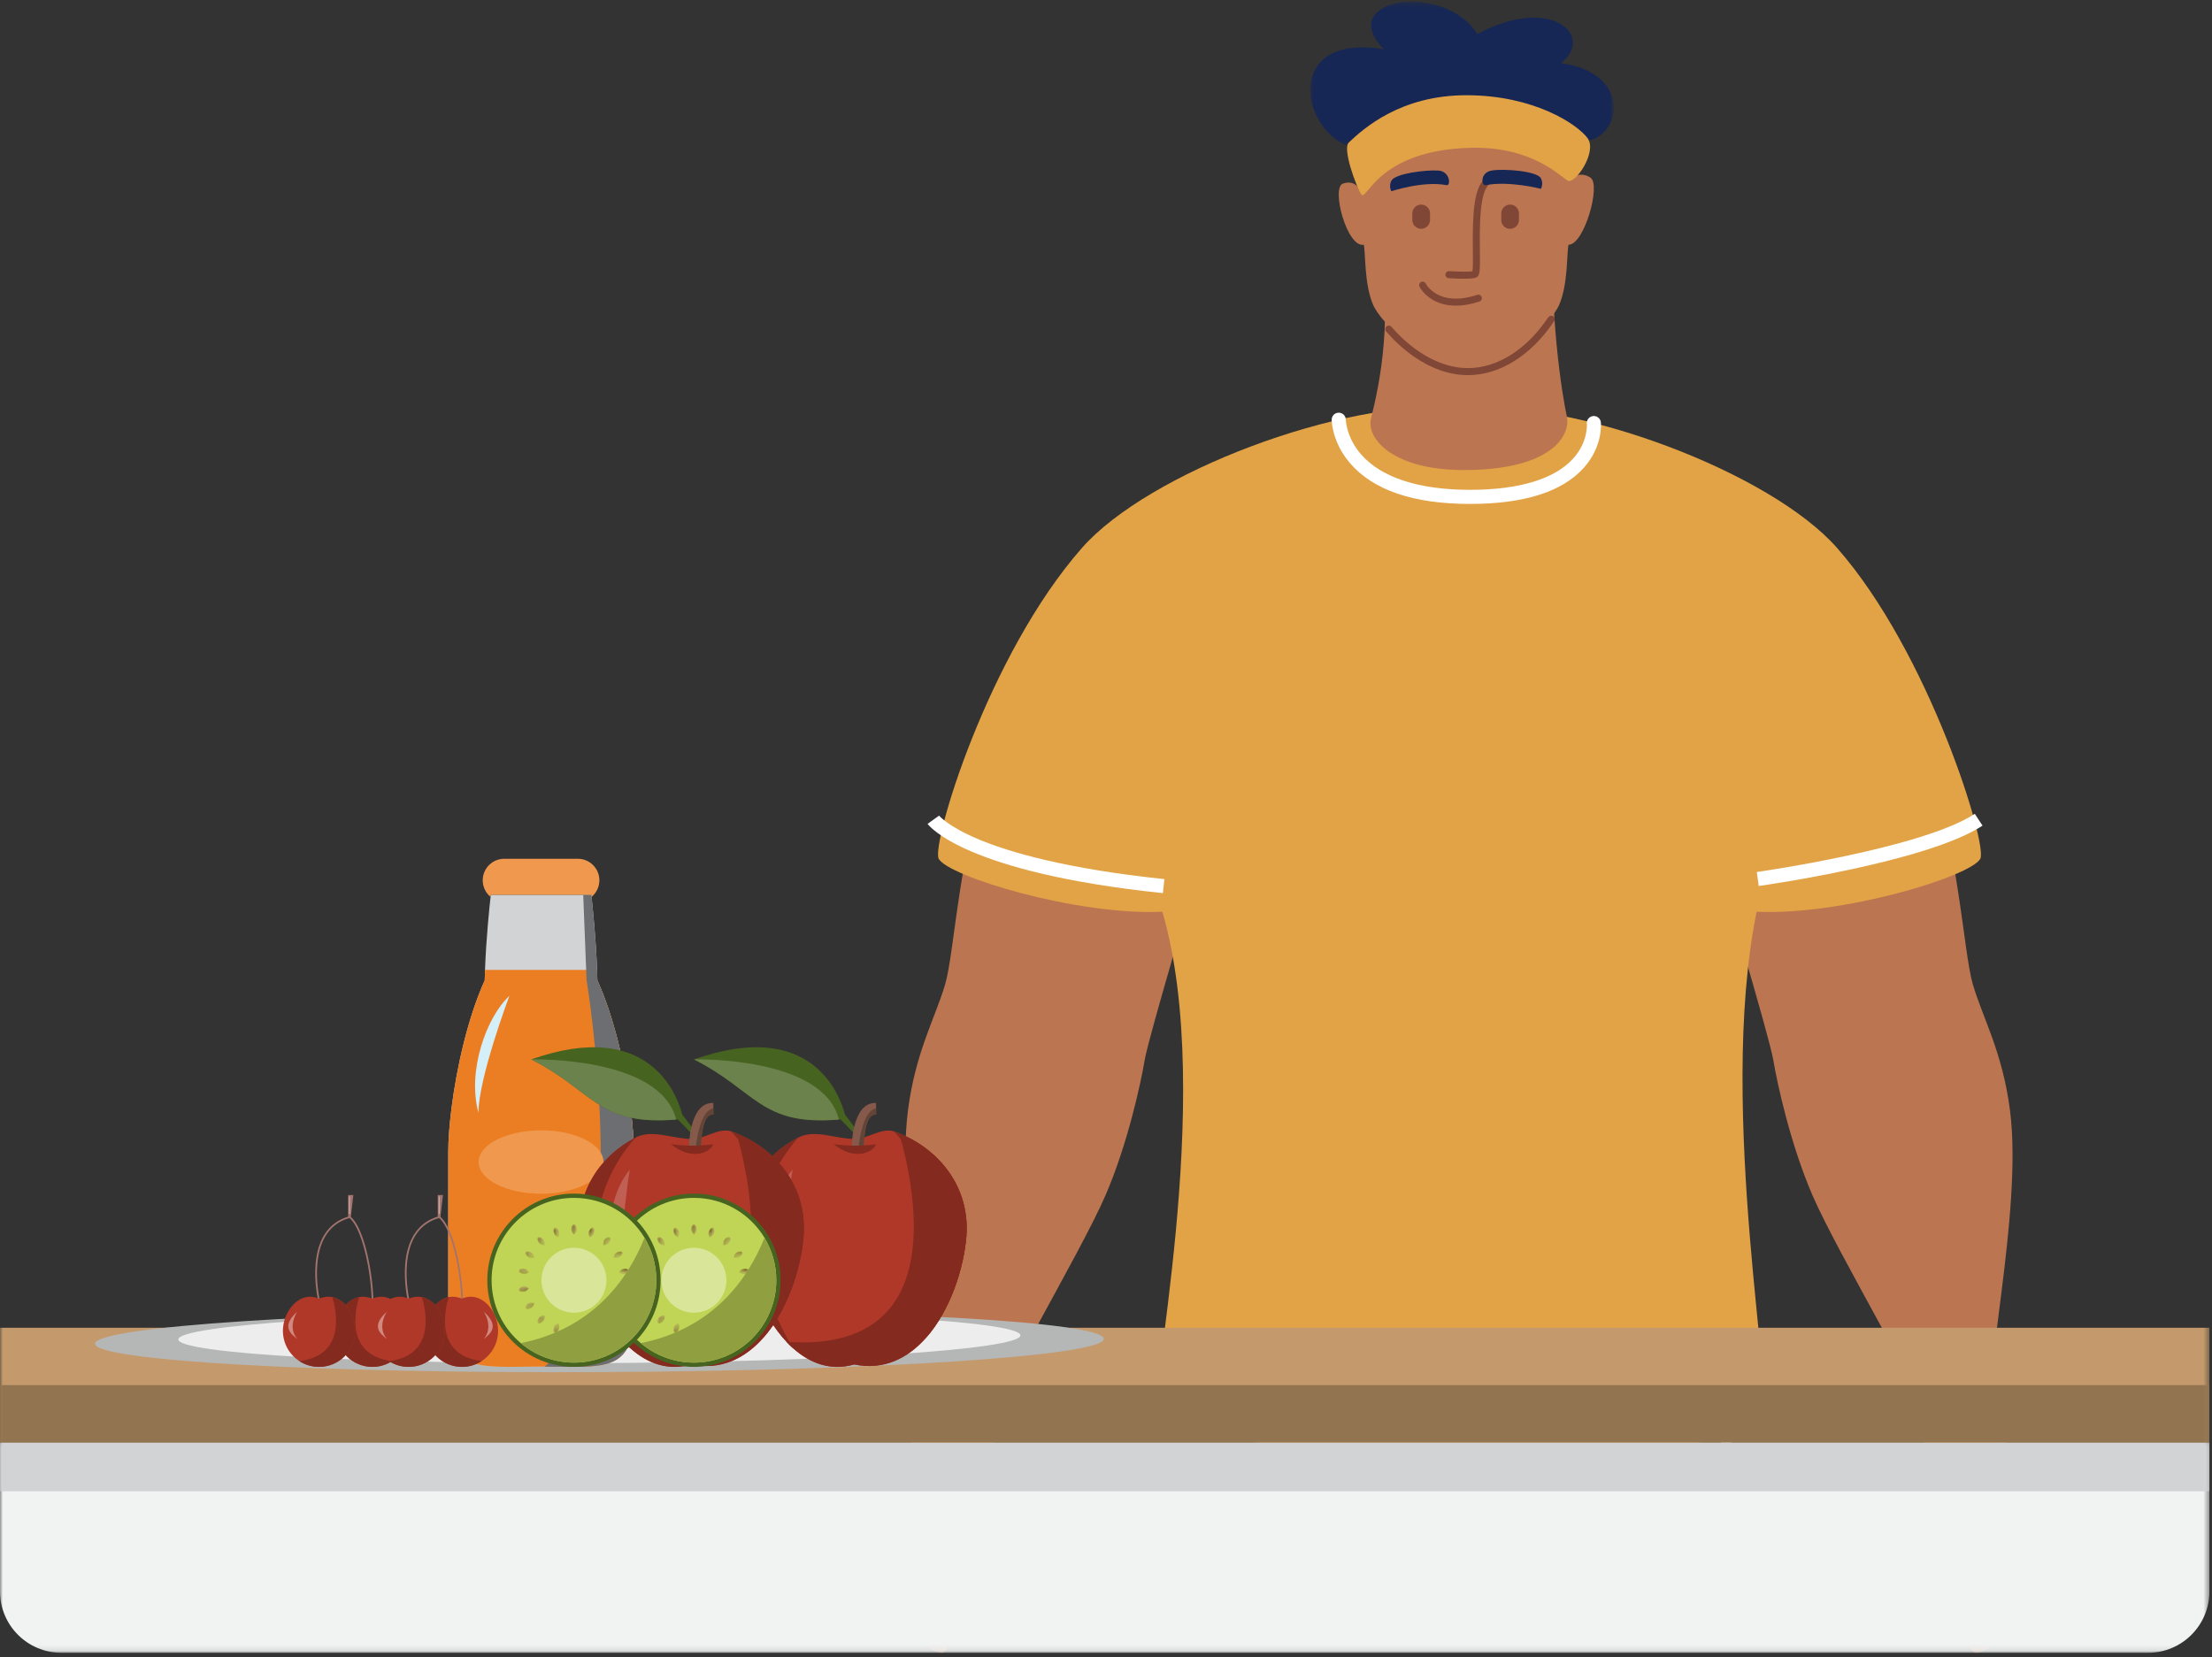 <?xml version="1.0" encoding="UTF-8"?> <svg xmlns="http://www.w3.org/2000/svg" xmlns:xlink="http://www.w3.org/1999/xlink" width="387px" height="290px" viewBox="0 0 387 290"><rect x="0" y="0" width="387" height="290" fill="#333333" stroke="none"/> <!-- Generator: Sketch 57.1 (83088) - https://sketch.com --> <title>Group 282</title> <desc>Created with Sketch.</desc> <defs> <polygon id="path-1" points="0.218 0.266 55.464 0.266 55.464 159.6 0.218 159.6"></polygon> <polygon id="path-3" points="0.044 0.266 55.496 0.266 55.496 159.6 0.044 159.6"></polygon> <polygon id="path-5" points="0.039 0.295 53.129 0.295 53.129 25.557 0.039 25.557"></polygon> <polygon id="path-7" points="0 0.088 386.546 0.088 386.546 36.9 0 36.9"></polygon> <polygon id="path-9" points="0 289.2 386.546 289.2 386.546 0.295 0 0.295"></polygon> <path d="M0.032,0.92 C0.032,1.412 0.504,1.811 0.504,1.811 L0.504,1.811 C0.504,1.811 0.977,1.412 0.977,0.92 L0.977,0.92 C0.977,0.428 0.766,0.029 0.504,0.029 L0.504,0.029 C0.242,0.029 0.032,0.428 0.032,0.92" id="path-11"></path> <linearGradient x1="99.996%" y1="49.998%" x2="0.015%" y2="49.998%" id="linearGradient-13"> <stop stop-color="#956757" offset="0%"></stop> <stop stop-color="#5D3121" offset="100%"></stop> </linearGradient> <path d="M0.459,0.019 C0.214,0.109 0.151,0.556 0.32,1.019 L0.32,1.019 C0.488,1.481 1.069,1.694 1.069,1.694 L1.069,1.694 C1.069,1.694 1.376,1.157 1.208,0.695 L1.208,0.695 C1.059,0.287 0.781,0.004 0.549,0.004 L0.549,0.004 C0.518,0.004 0.488,0.009 0.459,0.019" id="path-14"></path> <linearGradient x1="66.873%" y1="40.887%" x2="34.729%" y2="60.021%" id="linearGradient-16"> <stop stop-color="#956757" offset="0%"></stop> <stop stop-color="#5D3121" offset="100%"></stop> </linearGradient> <path d="M0.218,0.218 C0.017,0.385 0.112,0.827 0.428,1.205 L0.428,1.205 C0.744,1.581 1.364,1.583 1.364,1.583 L1.364,1.583 C1.364,1.583 1.469,0.974 1.152,0.596 L1.152,0.596 C0.919,0.318 0.629,0.153 0.414,0.153 L0.414,0.153 C0.337,0.153 0.27,0.174 0.218,0.218" id="path-17"></path> <linearGradient x1="75.165%" y1="31.049%" x2="30.239%" y2="73.56%" id="linearGradient-19"> <stop stop-color="#956757" offset="0%"></stop> <stop stop-color="#5D3121" offset="100%"></stop> </linearGradient> <path d="M0.135,0.418 C0.004,0.646 0.243,1.029 0.669,1.275 L0.669,1.275 C1.096,1.52 1.678,1.311 1.678,1.311 L1.678,1.311 C1.678,1.311 1.568,0.701 1.142,0.455 L1.142,0.455 C0.917,0.326 0.685,0.26 0.496,0.26 L0.496,0.26 C0.329,0.26 0.196,0.312 0.135,0.418" id="path-20"></path> <linearGradient x1="66.07%" y1="33.109%" x2="36.11%" y2="70.389%" id="linearGradient-22"> <stop stop-color="#956757" offset="0%"></stop> <stop stop-color="#5D3121" offset="100%"></stop> </linearGradient> <path d="M0.173,0.612 C0.127,0.868 0.484,1.147 0.968,1.232 L0.968,1.232 C1.452,1.317 1.927,0.922 1.927,0.922 L1.927,0.922 C1.927,0.922 1.616,0.386 1.132,0.301 L1.132,0.301 C1.035,0.284 0.941,0.275 0.851,0.275 L0.851,0.275 C0.491,0.275 0.208,0.406 0.173,0.612" id="path-23"></path> <linearGradient x1="54.772%" y1="35.615%" x2="45.433%" y2="64.8%" id="linearGradient-25"> <stop stop-color="#956757" offset="0%"></stop> <stop stop-color="#5D3121" offset="100%"></stop> </linearGradient> <path d="M0.968,0.087 C0.484,0.174 0.127,0.451 0.173,0.709 L0.173,0.709 C0.217,0.965 0.647,1.105 1.132,1.019 L1.132,1.019 C1.616,0.933 1.927,0.399 1.927,0.399 L1.927,0.399 C1.927,0.399 1.54,0.075 1.108,0.075 L1.108,0.075 C1.062,0.075 1.015,0.079 0.968,0.087" id="path-26"></path> <linearGradient x1="45.422%" y1="35.204%" x2="54.758%" y2="64.387%" id="linearGradient-28"> <stop stop-color="#956757" offset="0%"></stop> <stop stop-color="#5D3121" offset="100%"></stop> </linearGradient> <path d="M0.669,0.345 C0.243,0.591 0.004,0.974 0.135,1.2 L0.135,1.2 C0.264,1.426 0.716,1.41 1.142,1.164 L1.142,1.164 C1.568,0.917 1.678,0.31 1.678,0.31 L1.678,0.31 C1.678,0.31 1.446,0.226 1.168,0.226 L1.168,0.226 C1.005,0.226 0.827,0.254 0.669,0.345" id="path-29"></path> <linearGradient x1="36.139%" y1="29.628%" x2="66.074%" y2="66.876%" id="linearGradient-31"> <stop stop-color="#956757" offset="0%"></stop> <stop stop-color="#5D3121" offset="100%"></stop> </linearGradient> <path d="M0.428,0.416 C0.112,0.792 0.017,1.235 0.218,1.403 L0.218,1.403 C0.417,1.57 0.837,1.401 1.152,1.024 L1.152,1.024 C1.469,0.647 1.364,0.037 1.364,0.037 L1.364,0.037 C1.364,0.037 0.744,0.04 0.428,0.416" id="path-32"></path> <linearGradient x1="30.271%" y1="26.493%" x2="75.153%" y2="68.966%" id="linearGradient-34"> <stop stop-color="#956757" offset="0%"></stop> <stop stop-color="#5D3121" offset="100%"></stop> </linearGradient> <path d="M0.32,0.902 C0.151,1.364 0.214,1.811 0.459,1.901 L0.459,1.901 C0.704,1.99 1.04,1.688 1.208,1.225 L1.208,1.225 C1.376,0.762 1.069,0.226 1.069,0.226 L1.069,0.226 C1.069,0.226 0.488,0.44 0.32,0.902" id="path-35"></path> <linearGradient x1="34.741%" y1="39.976%" x2="66.863%" y2="59.103%" id="linearGradient-37"> <stop stop-color="#956757" offset="0%"></stop> <stop stop-color="#5D3121" offset="100%"></stop> </linearGradient> <path d="M0.032,0.999 C0.032,1.492 0.242,1.89 0.504,1.89 L0.504,1.89 C0.766,1.89 0.977,1.492 0.977,0.999 L0.977,0.999 C0.977,0.507 0.504,0.109 0.504,0.109 L0.504,0.109 C0.504,0.109 0.032,0.507 0.032,0.999" id="path-38"></path> <linearGradient x1="0.015%" y1="50.001%" x2="99.996%" y2="50.001%" id="linearGradient-40"> <stop stop-color="#956757" offset="0%"></stop> <stop stop-color="#5D3121" offset="100%"></stop> </linearGradient> <path d="M0.101,1.225 C0.269,1.688 0.604,1.99 0.849,1.901 L0.849,1.901 C1.095,1.811 1.158,1.364 0.989,0.902 L0.989,0.902 C0.82,0.44 0.239,0.226 0.239,0.226 L0.239,0.226 C0.239,0.226 -0.068,0.762 0.101,1.225" id="path-41"></path> <linearGradient x1="33.131%" y1="59.097%" x2="65.263%" y2="39.97%" id="linearGradient-43"> <stop stop-color="#956757" offset="0%"></stop> <stop stop-color="#5D3121" offset="100%"></stop> </linearGradient> <path d="M0.457,1.024 C0.773,1.401 1.191,1.57 1.391,1.403 L1.391,1.403 C1.591,1.235 1.497,0.792 1.18,0.416 L1.18,0.416 C0.864,0.04 0.246,0.037 0.246,0.037 L0.246,0.037 C0.246,0.037 0.14,0.647 0.457,1.024" id="path-44"></path> <linearGradient x1="24.84%" y1="68.982%" x2="69.704%" y2="26.508%" id="linearGradient-46"> <stop stop-color="#956757" offset="0%"></stop> <stop stop-color="#5D3121" offset="100%"></stop> </linearGradient> <path d="M0.232,0.31 C0.232,0.31 0.34,0.918 0.767,1.164 L0.767,1.164 C1.193,1.41 1.645,1.426 1.775,1.2 L1.775,1.2 C1.905,0.974 1.665,0.591 1.24,0.345 L1.24,0.345 C1.082,0.254 0.904,0.226 0.742,0.226 L0.742,0.226 C0.464,0.226 0.232,0.31 0.232,0.31" id="path-47"></path> <linearGradient x1="33.912%" y1="66.905%" x2="63.857%" y2="29.635%" id="linearGradient-49"> <stop stop-color="#956757" offset="0%"></stop> <stop stop-color="#5D3121" offset="100%"></stop> </linearGradient> <path d="M0.281,0.399 C0.281,0.399 0.592,0.933 1.077,1.019 L1.077,1.019 C1.561,1.105 1.991,0.965 2.036,0.709 L2.036,0.709 C2.081,0.451 1.727,0.174 1.24,0.087 L1.24,0.087 C1.193,0.079 1.146,0.075 1.1,0.075 L1.1,0.075 C0.668,0.075 0.281,0.399 0.281,0.399" id="path-50"></path> <linearGradient x1="45.233%" y1="64.388%" x2="54.567%" y2="35.207%" id="linearGradient-52"> <stop stop-color="#956757" offset="0%"></stop> <stop stop-color="#5D3121" offset="100%"></stop> </linearGradient> <path d="M1.077,0.301 C0.592,0.386 0.281,0.922 0.281,0.922 L0.281,0.922 C0.281,0.922 0.756,1.317 1.24,1.232 L1.24,1.232 C1.727,1.147 2.081,0.868 2.036,0.612 L2.036,0.612 C2,0.406 1.718,0.275 1.358,0.275 L1.358,0.275 C1.268,0.275 1.174,0.284 1.077,0.301" id="path-53"></path> <linearGradient x1="54.558%" y1="64.797%" x2="45.22%" y2="35.613%" id="linearGradient-55"> <stop stop-color="#956757" offset="0%"></stop> <stop stop-color="#5D3121" offset="100%"></stop> </linearGradient> <path d="M0.767,0.455 C0.34,0.701 0.232,1.311 0.232,1.311 L0.232,1.311 C0.232,1.311 0.813,1.52 1.24,1.275 L1.24,1.275 C1.665,1.029 1.905,0.646 1.775,0.418 L1.775,0.418 C1.713,0.312 1.581,0.26 1.413,0.26 L1.413,0.26 C1.224,0.26 0.992,0.326 0.767,0.455" id="path-56"></path> <linearGradient x1="63.885%" y1="70.382%" x2="33.916%" y2="33.08%" id="linearGradient-58"> <stop stop-color="#956757" offset="0%"></stop> <stop stop-color="#5D3121" offset="100%"></stop> </linearGradient> <path d="M0.457,0.598 C0.14,0.974 0.246,1.583 0.246,1.583 L0.246,1.583 C0.246,1.583 0.864,1.581 1.181,1.205 L1.181,1.205 C1.497,0.827 1.591,0.385 1.391,0.218 L1.391,0.218 C1.339,0.174 1.271,0.153 1.194,0.153 L1.194,0.153 C0.979,0.153 0.69,0.318 0.457,0.598" id="path-59"></path> <linearGradient x1="69.766%" y1="73.575%" x2="24.861%" y2="31.067%" id="linearGradient-61"> <stop stop-color="#956757" offset="0%"></stop> <stop stop-color="#5D3121" offset="100%"></stop> </linearGradient> <path d="M0.101,0.695 C-0.068,1.158 0.239,1.694 0.239,1.694 L0.239,1.694 C0.239,1.694 0.821,1.481 0.989,1.019 L0.989,1.019 C1.157,0.556 1.095,0.109 0.849,0.019 L0.849,0.019 C0.82,0.009 0.79,0.004 0.759,0.004 L0.759,0.004 C0.527,0.004 0.249,0.287 0.101,0.695" id="path-62"></path> <linearGradient x1="65.276%" y1="60.028%" x2="33.135%" y2="40.894%" id="linearGradient-64"> <stop stop-color="#956757" offset="0%"></stop> <stop stop-color="#5D3121" offset="100%"></stop> </linearGradient> <path d="M0.045,0.92 C0.045,1.412 0.516,1.811 0.516,1.811 L0.516,1.811 C0.516,1.811 0.99,1.412 0.99,0.92 L0.99,0.92 C0.99,0.428 0.778,0.029 0.516,0.029 L0.516,0.029 C0.256,0.029 0.045,0.428 0.045,0.92" id="path-65"></path> <linearGradient x1="100.011%" y1="49.998%" x2="-0.002%" y2="49.998%" id="linearGradient-67"> <stop stop-color="#956757" offset="0%"></stop> <stop stop-color="#5D3121" offset="100%"></stop> </linearGradient> <path d="M0.471,0.019 C0.227,0.109 0.164,0.556 0.332,1.019 L0.332,1.019 C0.501,1.481 1.081,1.694 1.081,1.694 L1.081,1.694 C1.081,1.694 1.389,1.157 1.22,0.695 L1.22,0.695 C1.071,0.287 0.793,0.004 0.561,0.004 L0.561,0.004 C0.53,0.004 0.5,0.009 0.471,0.019" id="path-68"></path> <linearGradient x1="66.848%" y1="40.885%" x2="34.748%" y2="60.003%" id="linearGradient-70"> <stop stop-color="#956757" offset="0%"></stop> <stop stop-color="#5D3121" offset="100%"></stop> </linearGradient> <path d="M0.23,0.218 C0.029,0.385 0.125,0.827 0.44,1.205 L0.44,1.205 C0.756,1.581 1.376,1.583 1.376,1.583 L1.376,1.583 C1.376,1.583 1.482,0.974 1.165,0.596 L1.165,0.596 C0.932,0.318 0.643,0.153 0.427,0.153 L0.427,0.153 C0.35,0.153 0.282,0.174 0.23,0.218" id="path-71"></path> <linearGradient x1="75.191%" y1="31.021%" x2="30.23%" y2="73.557%" id="linearGradient-73"> <stop stop-color="#956757" offset="0%"></stop> <stop stop-color="#5D3121" offset="100%"></stop> </linearGradient> <path d="M0.147,0.418 C0.016,0.646 0.255,1.029 0.682,1.275 L0.682,1.275 C1.108,1.52 1.69,1.311 1.69,1.311 L1.69,1.311 C1.69,1.311 1.58,0.701 1.154,0.455 L1.154,0.455 C0.929,0.326 0.697,0.26 0.509,0.26 L0.509,0.26 C0.341,0.26 0.208,0.312 0.147,0.418" id="path-74"></path> <linearGradient x1="66.087%" y1="33.092%" x2="36.126%" y2="70.374%" id="linearGradient-76"> <stop stop-color="#956757" offset="0%"></stop> <stop stop-color="#5D3121" offset="100%"></stop> </linearGradient> <path d="M0.185,0.612 C0.14,0.868 0.496,1.147 0.98,1.232 L0.98,1.232 C1.465,1.317 1.94,0.922 1.94,0.922 L1.94,0.922 C1.94,0.922 1.63,0.386 1.145,0.301 L1.145,0.301 C1.048,0.284 0.953,0.275 0.864,0.275 L0.864,0.275 C0.504,0.275 0.221,0.406 0.185,0.612" id="path-77"></path> <linearGradient x1="54.781%" y1="35.616%" x2="45.443%" y2="64.799%" id="linearGradient-79"> <stop stop-color="#956757" offset="0%"></stop> <stop stop-color="#5D3121" offset="100%"></stop> </linearGradient> <path d="M0.98,0.087 C0.496,0.174 0.14,0.451 0.185,0.709 L0.185,0.709 C0.23,0.965 0.66,1.105 1.145,1.019 L1.145,1.019 C1.63,0.933 1.94,0.399 1.94,0.399 L1.94,0.399 C1.94,0.399 1.553,0.075 1.121,0.075 L1.121,0.075 C1.075,0.075 1.028,0.079 0.98,0.087" id="path-80"></path> <linearGradient x1="45.431%" y1="35.204%" x2="54.767%" y2="64.386%" id="linearGradient-82"> <stop stop-color="#956757" offset="0%"></stop> <stop stop-color="#5D3121" offset="100%"></stop> </linearGradient> <path d="M0.682,0.345 C0.255,0.591 0.016,0.974 0.147,1.2 L0.147,1.2 C0.277,1.426 0.728,1.41 1.154,1.164 L1.154,1.164 C1.58,0.917 1.69,0.31 1.69,0.31 L1.69,0.31 C1.69,0.31 1.458,0.226 1.18,0.226 L1.18,0.226 C1.017,0.226 0.839,0.254 0.682,0.345" id="path-83"></path> <linearGradient x1="36.153%" y1="29.642%" x2="66.091%" y2="66.894%" id="linearGradient-85"> <stop stop-color="#956757" offset="0%"></stop> <stop stop-color="#5D3121" offset="100%"></stop> </linearGradient> <path d="M0.44,0.416 C0.125,0.792 0.029,1.235 0.23,1.403 L0.23,1.403 C0.431,1.57 0.85,1.401 1.165,1.024 L1.165,1.024 C1.482,0.647 1.376,0.037 1.376,0.037 L1.376,0.037 C1.376,0.037 0.756,0.04 0.44,0.416" id="path-86"></path> <linearGradient x1="30.261%" y1="26.496%" x2="75.18%" y2="68.994%" id="linearGradient-88"> <stop stop-color="#956757" offset="0%"></stop> <stop stop-color="#5D3121" offset="100%"></stop> </linearGradient> <path d="M0.332,0.902 C0.164,1.364 0.227,1.811 0.471,1.901 L0.471,1.901 C0.717,1.99 1.052,1.688 1.22,1.225 L1.22,1.225 C1.389,0.762 1.081,0.226 1.081,0.226 L1.081,0.226 C1.081,0.226 0.501,0.44 0.332,0.902" id="path-89"></path> <linearGradient x1="34.76%" y1="39.995%" x2="66.839%" y2="59.105%" id="linearGradient-91"> <stop stop-color="#956757" offset="0%"></stop> <stop stop-color="#5D3121" offset="100%"></stop> </linearGradient> <path d="M0.045,0.999 C0.044,1.492 0.256,1.89 0.516,1.89 L0.516,1.89 C0.778,1.89 0.99,1.492 0.99,0.999 L0.99,0.999 C0.99,0.507 0.516,0.109 0.516,0.109 L0.516,0.109 C0.516,0.109 0.044,0.507 0.045,0.999" id="path-92"></path> <linearGradient x1="-0.001%" y1="50.001%" x2="100.012%" y2="50.001%" id="linearGradient-94"> <stop stop-color="#956757" offset="0%"></stop> <stop stop-color="#5D3121" offset="100%"></stop> </linearGradient> <path d="M0.112,1.225 C0.281,1.688 0.617,1.99 0.861,1.901 L0.861,1.901 C1.107,1.811 1.17,1.364 1.001,0.902 L1.001,0.902 C0.833,0.44 0.252,0.226 0.252,0.226 L0.252,0.226 C0.252,0.226 -0.056,0.762 0.112,1.225" id="path-95"></path> <linearGradient x1="33.135%" y1="59.105%" x2="65.255%" y2="39.978%" id="linearGradient-97"> <stop stop-color="#956757" offset="0%"></stop> <stop stop-color="#5D3121" offset="100%"></stop> </linearGradient> <path d="M0.469,1.024 C0.786,1.401 1.204,1.57 1.404,1.403 L1.404,1.403 C1.603,1.235 1.509,0.792 1.192,0.416 L1.192,0.416 C0.877,0.04 0.258,0.037 0.258,0.037 L0.258,0.037 C0.258,0.037 0.152,0.647 0.469,1.024" id="path-98"></path> <linearGradient x1="24.847%" y1="68.994%" x2="69.709%" y2="26.526%" id="linearGradient-100"> <stop stop-color="#956757" offset="0%"></stop> <stop stop-color="#5D3121" offset="100%"></stop> </linearGradient> <path d="M0.245,0.31 C0.245,0.31 0.353,0.918 0.779,1.164 L0.779,1.164 C1.205,1.41 1.658,1.426 1.787,1.2 L1.787,1.2 C1.917,0.974 1.677,0.591 1.252,0.345 L1.252,0.345 C1.094,0.254 0.916,0.226 0.754,0.226 L0.754,0.226 C0.476,0.226 0.245,0.31 0.245,0.31" id="path-101"></path> <linearGradient x1="33.901%" y1="66.93%" x2="63.862%" y2="29.62%" id="linearGradient-103"> <stop stop-color="#956757" offset="0%"></stop> <stop stop-color="#5D3121" offset="100%"></stop> </linearGradient> <path d="M0.295,0.399 C0.295,0.399 0.604,0.933 1.089,1.019 L1.089,1.019 C1.574,1.105 2.004,0.965 2.049,0.709 L2.049,0.709 C2.094,0.451 1.739,0.174 1.254,0.087 L1.254,0.087 C1.207,0.079 1.16,0.075 1.113,0.075 L1.113,0.075 C0.681,0.075 0.295,0.399 0.295,0.399" id="path-104"></path> <linearGradient x1="45.224%" y1="64.397%" x2="54.564%" y2="35.197%" id="linearGradient-106"> <stop stop-color="#956757" offset="0%"></stop> <stop stop-color="#5D3121" offset="100%"></stop> </linearGradient> <path d="M1.089,0.301 C0.604,0.386 0.295,0.922 0.295,0.922 L0.295,0.922 C0.295,0.922 0.768,1.317 1.254,1.232 L1.254,1.232 C1.739,1.147 2.094,0.868 2.049,0.612 L2.049,0.612 C2.013,0.406 1.73,0.275 1.37,0.275 L1.37,0.275 C1.28,0.275 1.186,0.284 1.089,0.301" id="path-107"></path> <linearGradient x1="54.554%" y1="64.806%" x2="45.211%" y2="35.604%" id="linearGradient-109"> <stop stop-color="#956757" offset="0%"></stop> <stop stop-color="#5D3121" offset="100%"></stop> </linearGradient> <path d="M0.779,0.455 C0.353,0.701 0.245,1.311 0.245,1.311 L0.245,1.311 C0.245,1.311 0.826,1.52 1.252,1.275 L1.252,1.275 C1.677,1.029 1.917,0.646 1.787,0.418 L1.787,0.418 C1.726,0.312 1.593,0.26 1.425,0.26 L1.425,0.26 C1.237,0.26 1.004,0.326 0.779,0.455" id="path-110"></path> <linearGradient x1="63.89%" y1="70.396%" x2="33.905%" y2="33.055%" id="linearGradient-112"> <stop stop-color="#956757" offset="0%"></stop> <stop stop-color="#5D3121" offset="100%"></stop> </linearGradient> <path d="M0.469,0.598 C0.152,0.974 0.258,1.583 0.258,1.583 L0.258,1.583 C0.258,1.583 0.877,1.581 1.193,1.205 L1.193,1.205 C1.509,0.827 1.603,0.385 1.404,0.218 L1.404,0.218 C1.352,0.174 1.284,0.153 1.208,0.153 L1.208,0.153 C0.992,0.153 0.703,0.318 0.469,0.598" id="path-113"></path> <linearGradient x1="69.772%" y1="73.556%" x2="24.869%" y2="31.055%" id="linearGradient-115"> <stop stop-color="#956757" offset="0%"></stop> <stop stop-color="#5D3121" offset="100%"></stop> </linearGradient> <path d="M0.112,0.695 C-0.056,1.158 0.252,1.694 0.252,1.694 L0.252,1.694 C0.252,1.694 0.834,1.481 1.001,1.019 L1.001,1.019 C1.17,0.556 1.107,0.109 0.861,0.019 L0.861,0.019 C0.832,0.009 0.802,0.004 0.771,0.004 L0.771,0.004 C0.54,0.004 0.261,0.287 0.112,0.695" id="path-116"></path> <linearGradient x1="65.267%" y1="60.02%" x2="33.126%" y2="40.886%" id="linearGradient-118"> <stop stop-color="#956757" offset="0%"></stop> <stop stop-color="#5D3121" offset="100%"></stop> </linearGradient> </defs> <g id="Page-1" stroke="none" stroke-width="1" fill="none" fill-rule="evenodd"> <g id="artem" transform="translate(-671, -873)"> <g id="Group-11-Copy-5" transform="translate(198, 873)"> <g id="Group-282" transform="translate(473, 0)"> <g id="Group-125" transform="translate(0, 0.005)"> <g id="Group-86" transform="translate(154.8, 0)"> <path d="M53.175,218.016 C60.6,221.084 111.566,224.429 148.703,218.016" id="Fill-1" fill="#BC7551"></path> <path d="M47.616,248.943 L153.481,248.943" id="Fill-3" fill="#172755"></path> <g id="Group-7" transform="translate(145.2, 129.6)"> <mask id="mask-2" fill="white"> <use xlink:href="#path-1"></use> </mask> <g id="Clip-6"></g> <path d="M0.218,20.55 C0.218,20.55 9.562,51.765 10.251,55.9 C10.94,60.035 13.256,70.636 17.084,79.511 C21.549,89.864 38.039,117.245 37.694,120.346 C37.35,123.447 32.525,126.548 31.836,129.305 C31.147,132.062 33.585,136.657 33.481,138.893 C33.365,141.383 31.735,144 32.786,144.935 C34.168,146.166 37.306,144.272 37.709,141.151 C37.94,139.356 36.795,136.567 38.265,135.76 C41.153,134.174 42.511,159.6 45.73,159.6 C49.629,159.6 55.464,150.524 55.464,137.564 C55.464,131.462 51.172,122.528 48.76,118.048 C46.348,113.569 53.969,82.769 51.662,64.71 C50.36,54.513 46.886,48.515 45.164,42.657 C43.441,36.799 42.804,18.629 36.407,0.266 C26.172,3.549 0.218,20.55 0.218,20.55" id="Fill-5" fill="#BC7551" mask="url(#mask-2)"></path> </g> <path d="M193.187,288.127 C193.163,288.127 193.14,288.125 193.116,288.123 C192.743,288.084 192.473,287.751 192.511,287.379 C192.855,284.057 191.746,274.078 191.382,270.799 C191.34,270.427 191.609,270.091 191.981,270.05 C192.353,270.009 192.688,270.277 192.73,270.649 C193.098,273.964 194.219,284.052 193.86,287.518 C193.824,287.867 193.53,288.127 193.187,288.127" id="Fill-8" fill="#804737"></path> <path d="M196.661,283.477 L196.658,283.477 C196.283,283.477 195.981,283.122 195.983,282.748 C195.996,280.021 195.928,273.188 195.009,268.855 C194.931,268.489 195.165,268.117 195.531,268.039 C195.898,267.961 196.257,268.189 196.335,268.555 C197.248,272.857 197.356,279.316 197.339,282.757 C197.337,283.131 197.034,283.477 196.661,283.477" id="Fill-10" fill="#804737"></path> <path d="M199.119,275.47 C199.103,275.47 199.087,275.47 199.07,275.468 C198.697,275.442 198.415,275.117 198.442,274.744 C198.636,272.031 197.909,268.452 197.635,267.104 C197.597,266.92 197.567,266.773 197.548,266.668 C197.479,266.3 197.721,265.945 198.089,265.876 C198.457,265.808 198.812,266.05 198.881,266.418 C198.899,266.518 198.928,266.659 198.964,266.834 C199.247,268.231 200.001,271.943 199.795,274.84 C199.769,275.197 199.472,275.47 199.119,275.47" id="Fill-12" fill="#804737"></path> <g id="Group-16" transform="translate(0, 129.6)"> <mask id="mask-4" fill="white"> <use xlink:href="#path-3"></use> </mask> <g id="Clip-15"></g> <path d="M55.496,20.55 C55.496,20.55 46.152,51.765 45.463,55.9 C44.774,60.035 42.458,70.636 38.63,79.511 C34.164,89.864 17.675,117.245 18.019,120.346 C18.364,123.447 23.188,126.548 23.877,129.305 C24.566,132.062 22.128,136.657 22.232,138.893 C22.348,141.383 23.979,144 22.928,144.935 C21.546,146.166 18.408,144.272 18.005,141.151 C17.773,139.356 18.918,136.567 17.448,135.76 C14.56,134.174 13.203,159.6 9.983,159.6 C6.085,159.6 0.044,150.524 0.044,137.564 C0.044,131.462 4.541,122.528 6.953,118.048 C9.365,113.569 1.745,82.769 4.051,64.71 C5.353,54.513 8.827,48.515 10.55,42.657 C12.273,36.799 12.909,18.629 19.306,0.266 C29.542,3.549 55.496,20.55 55.496,20.55" id="Fill-14" fill="#BC7551" mask="url(#mask-4)"></path> </g> <path d="M7.727,288.127 C7.384,288.127 7.089,287.867 7.053,287.518 C6.695,284.052 7.815,273.964 8.184,270.649 C8.225,270.277 8.56,270.01 8.933,270.05 C9.305,270.091 9.573,270.427 9.532,270.799 C9.167,274.078 8.058,284.057 8.402,287.379 C8.441,287.751 8.17,288.084 7.797,288.123 C7.774,288.125 7.75,288.127 7.727,288.127" id="Fill-17" fill="#804737"></path> <path d="M4.252,283.477 C3.88,283.477 3.576,283.128 3.574,282.754 C3.558,279.313 3.666,272.875 4.578,268.573 C4.656,268.207 5.016,267.961 5.382,268.039 C5.749,268.117 5.983,268.471 5.905,268.837 C4.986,273.17 4.917,280.024 4.93,282.751 C4.932,283.125 4.63,283.477 4.256,283.477 L4.252,283.477 Z" id="Fill-19" fill="#804737"></path> <path d="M1.794,275.47 C1.442,275.47 1.144,275.197 1.119,274.84 C0.912,271.943 1.666,268.231 1.95,266.834 C1.985,266.659 2.014,266.518 2.033,266.418 C2.102,266.05 2.456,265.808 2.824,265.876 C3.192,265.945 3.434,266.3 3.365,266.668 C3.346,266.773 3.316,266.92 3.278,267.104 C3.005,268.452 2.278,272.031 2.471,274.744 C2.498,275.117 2.217,275.442 1.843,275.468 C1.827,275.47 1.811,275.47 1.794,275.47" id="Fill-21" fill="#804737"></path> <path d="M166.568,95.833 C155.003,82.71 121.178,69.822 100.548,71.258 C79.818,69.814 46.038,82.771 34.529,95.833 C17.95,114.647 8.102,147.822 9.432,150.263 C11.115,153.348 33.48,160.207 48.566,159.529 C58.121,192.446 45.548,246.359 47.615,248.943 C51.267,253.507 138.944,258.859 153.481,248.943 C156.215,247.078 145.418,194.479 152.53,159.529 C167.616,160.207 189.981,153.348 191.664,150.263 C192.995,147.822 182.7,114.138 166.568,95.833" id="Fill-23" fill="#E2A346"></path> <path d="M116.817,36.468 C116.23,55.746 118.518,69.017 119.331,72.903 C120.02,76.195 116.632,82.246 101.282,82.246 C89.059,82.246 84.166,76.811 85.067,73.206 C86.57,67.203 89.175,54.982 86.044,41.071 C82.914,27.16 114.103,36.826 116.817,36.468" id="Fill-25" fill="#BC7551"></path> <g id="Group-29" transform="translate(74.4, 0)"> <mask id="mask-6" fill="white"> <use xlink:href="#path-5"></use> </mask> <g id="Clip-28"></g> <path d="M6.564,25.557 C-2.048,21.921 -4.166,5.748 12.919,8.618 C4.22,-0.226 23.358,-3.386 29.273,5.951 C42.232,-1.009 49.918,6.299 43.887,11.054 C56.065,12.677 54.571,23.375 48.752,24.573 L6.564,25.557 Z" id="Fill-27" fill="#172755" mask="url(#mask-6)"></path> </g> <path d="M123.472,31.087 C121.407,29.712 119.755,31.462 119.755,31.462 C118.613,31.129 117.997,31.202 117.329,25.96 C116.923,22.777 115.638,20.372 112.546,21.231 C106.283,22.971 100.019,24.711 93.235,21.26 C89.073,19.144 86.788,21.424 86.327,24.615 C85.523,30.177 84.771,34.08 83.468,33.946 C83.468,33.946 82.717,31.228 80.153,32.115 C78.042,32.844 80.874,43.41 83.797,42.816 C84.137,44.346 83.865,49.59 85.393,53.243 C86.87,56.775 94.875,64.116 101.71,64.116 C108.544,64.116 116.549,56.775 118.026,53.243 C119.554,49.59 119.282,44.346 119.622,42.816 C122.36,42.864 125.33,32.323 123.472,31.087" id="Fill-30" fill="#BC7551"></path> <path d="M102.04,65.635 C95.019,65.635 89.677,60.282 87.706,57.981 C87.484,57.722 87.514,57.333 87.773,57.111 C88.032,56.889 88.421,56.919 88.643,57.178 C90.503,59.35 95.532,64.401 102.04,64.401 C107.175,64.401 112.293,61.159 116.081,55.508 C116.27,55.224 116.654,55.149 116.936,55.338 C117.219,55.528 117.295,55.911 117.105,56.194 C113.085,62.194 107.594,65.635 102.04,65.635" id="Fill-32" fill="#804737"></path> <path d="M93.841,40.035 L93.841,40.035 C92.985,40.035 92.29,39.341 92.29,38.484 L92.29,37.343 C92.29,36.486 92.985,35.792 93.841,35.792 C94.698,35.792 95.393,36.486 95.393,37.343 L95.393,38.484 C95.393,39.341 94.698,40.035 93.841,40.035" id="Fill-34" fill="#804737"></path> <path d="M109.398,40.035 L109.398,40.035 C108.541,40.035 107.847,39.341 107.847,38.484 L107.847,37.343 C107.847,36.486 108.541,35.792 109.398,35.792 C110.255,35.792 110.949,36.486 110.949,37.343 L110.949,38.484 C110.949,39.341 110.255,40.035 109.398,40.035" id="Fill-36" fill="#804737"></path> <path d="M101.33,48.768 C100.662,48.768 99.793,48.741 98.658,48.67 C98.318,48.649 98.06,48.356 98.081,48.016 C98.102,47.676 98.395,47.418 98.735,47.439 C100.31,47.537 102.194,47.569 102.808,47.467 C102.919,46.912 102.9,45.262 102.882,43.791 C102.812,37.825 102.946,32.362 105.332,31.055 C105.631,30.892 106.006,31.001 106.17,31.3 C106.333,31.599 106.224,31.974 105.925,32.137 C103.991,33.196 104.069,39.819 104.116,43.776 C104.158,47.306 104.119,48.098 103.614,48.467 C103.496,48.553 103.201,48.768 101.33,48.768 L101.33,48.768 Z" id="Fill-38" fill="#804737"></path> <path d="M99.896,53.476 C98.547,53.476 97.156,53.209 95.884,52.472 C94.231,51.514 93.574,50.213 93.546,50.158 C93.395,49.853 93.52,49.483 93.826,49.331 C94.131,49.18 94.501,49.305 94.652,49.611 C94.738,49.78 96.877,53.805 103.654,51.584 C103.978,51.478 104.326,51.654 104.433,51.978 C104.539,52.301 104.362,52.65 104.038,52.756 C102.86,53.142 101.404,53.476 99.896,53.476" id="Fill-40" fill="#804737"></path> <path d="M88.627,33.461 C88.627,33.461 94.165,31.601 98.268,32.389 C99.079,32.545 98.917,29.943 96.799,29.832 C94.521,29.712 89.278,30.362 88.627,31.618 C88.117,32.601 88.627,33.461 88.627,33.461" id="Fill-42" fill="#172755"></path> <path d="M114.792,33.033 C114.792,33.033 109.254,31.602 105.151,32.389 C104.34,32.545 104.1,30.186 106.191,29.832 C108.323,29.47 114.141,29.933 114.792,31.189 C115.302,32.172 114.792,33.033 114.792,33.033" id="Fill-44" fill="#172755"></path> <path d="M81.169,24.941 C83.749,22.496 90.198,16.669 101.709,16.659 C113.627,16.648 121.174,21.761 122.946,24.161 C124.719,26.562 120.773,32.306 119.484,31.611 C118.195,30.916 113.354,25.557 102.384,25.858 C86.105,26.304 84.285,35.396 83.369,34.008 C82.452,32.62 80.04,26.011 81.169,24.941" id="Fill-46" fill="#E2A346"></path> <path d="M146.311,252.778 C146.252,252.27 146.616,251.811 147.123,251.752 C147.63,251.694 148.09,252.057 148.149,252.565" id="Fill-48" fill="#FFFFFF"></path> <path d="M150.835,251.339 C150.776,250.832 151.139,250.372 151.647,250.313 C152.154,250.253 152.614,250.617 152.673,251.125" id="Fill-50" fill="#FFFFFF"></path> <path d="M53.362,251.936 C53.428,251.429 53.892,251.072 54.399,251.137 C54.906,251.202 55.263,251.666 55.198,252.173" id="Fill-52" fill="#FFFFFF"></path> <path d="M48.839,251.109 C48.908,250.602 49.374,250.247 49.88,250.315 C50.386,250.383 50.741,250.849 50.673,251.356" id="Fill-54" fill="#FFFFFF"></path> <path d="M102.384,88.173 L102.384,88.173 C92.482,88.173 85.405,85.756 81.35,80.988 C78.222,77.31 78.186,73.595 78.186,73.439 C78.186,72.757 78.738,72.205 79.42,72.205 C80.099,72.205 80.65,72.754 80.654,73.432 C80.654,73.49 80.731,76.531 83.337,79.514 C86.876,83.564 93.462,85.705 102.384,85.705 C110.954,85.705 117.191,83.817 120.42,80.244 C123.107,77.271 122.827,74.177 122.824,74.146 C122.755,73.468 123.249,72.863 123.927,72.794 C124.604,72.726 125.21,73.219 125.279,73.897 C125.296,74.068 125.664,78.121 122.251,81.898 C118.489,86.062 111.803,88.173 102.384,88.173 L102.384,88.173 Z" id="Fill-56" fill="#FFFFFF"></path> <path d="M48.657,156.274 C13.959,152.661 7.735,144.496 7.487,144.151 L9.493,142.713 L9.48,142.695 C9.494,142.714 11.017,144.629 16.631,146.95 C21.803,149.089 31.603,152.017 48.913,153.819 L48.657,156.274 Z" id="Fill-58" fill="#FFFFFF"></path> <path d="M152.901,155.024 L152.557,152.58 C152.845,152.54 181.461,148.453 190.701,142.399 L192.054,144.463 C182.354,150.819 154.099,154.855 152.901,155.024" id="Fill-60" fill="#FFFFFF"></path> <path d="M7.486,250.591 L17.236,252.275 C18.141,252.431 19.038,251.957 19.419,251.121 L24.407,239.026 C24.967,237.797 24.188,236.375 22.851,236.186 L7.78,234.05 C6.505,233.87 5.389,234.911 5.48,236.195 L5.813,248.742 C5.879,249.669 6.569,250.433 7.486,250.591" id="Fill-62" fill="#7EC2EE"></path> <path d="M8.26,248.304 C8.033,248.304 7.848,248.12 7.848,247.893 L7.848,236.976 C7.848,236.749 8.033,236.565 8.26,236.565 C8.487,236.565 8.671,236.749 8.671,236.976 L8.671,247.893 C8.671,248.12 8.487,248.304 8.26,248.304" id="Fill-64" fill="#B4E8FF"></path> <path d="M10.728,248.715 C10.722,248.715 10.717,248.715 10.712,248.715 C10.485,248.707 10.308,248.516 10.316,248.289 L10.728,237.372 C10.736,237.145 10.929,236.966 11.154,236.977 C11.381,236.985 11.558,237.176 11.55,237.403 L11.138,248.32 C11.13,248.541 10.947,248.715 10.728,248.715" id="Fill-66" fill="#B4E8FF"></path> <path d="M13.195,249.127 C13.18,249.127 13.164,249.126 13.149,249.124 C12.923,249.098 12.761,248.895 12.786,248.669 L14.02,237.753 C14.045,237.527 14.25,237.365 14.475,237.39 C14.7,237.416 14.863,237.62 14.837,237.845 L13.603,248.762 C13.58,248.972 13.402,249.127 13.195,249.127" id="Fill-68" fill="#B4E8FF"></path> <path d="M15.457,249.538 C15.426,249.538 15.395,249.535 15.364,249.528 C15.143,249.476 15.005,249.256 15.056,249.034 L17.524,238.323 C17.575,238.102 17.795,237.963 18.017,238.015 C18.238,238.066 18.376,238.287 18.325,238.508 L15.857,249.219 C15.814,249.409 15.644,249.538 15.457,249.538" id="Fill-70" fill="#B4E8FF"></path> <path d="M17.719,250.155 C17.679,250.155 17.638,250.149 17.598,250.137 C17.381,250.07 17.259,249.84 17.325,249.623 L20.616,238.912 C20.682,238.695 20.913,238.573 21.129,238.64 C21.347,238.706 21.469,238.936 21.402,239.154 L18.112,249.864 C18.057,250.041 17.895,250.155 17.719,250.155" id="Fill-72" fill="#B4E8FF"></path> <path d="M192.983,249.492 L183.233,251.175 C182.327,251.332 181.43,250.858 181.049,250.021 L176.062,237.927 C175.501,236.698 176.28,235.276 177.618,235.086 L192.688,232.951 C193.963,232.771 195.08,233.812 194.988,235.096 L194.655,247.642 C194.589,248.57 193.899,249.333 192.983,249.492" id="Fill-74" fill="#7EC2EE"></path> <path d="M192.016,246.806 C191.789,246.806 191.605,246.622 191.605,246.395 L191.605,235.479 C191.605,235.251 191.789,235.067 192.016,235.067 C192.243,235.067 192.427,235.251 192.427,235.479 L192.427,246.395 C192.427,246.622 192.243,246.806 192.016,246.806" id="Fill-76" fill="#B4E8FF"></path> <path d="M189.548,247.218 C189.328,247.218 189.146,247.043 189.137,246.822 L188.726,235.905 C188.718,235.678 188.895,235.488 189.122,235.479 C189.348,235.471 189.54,235.647 189.548,235.874 L189.959,246.791 C189.968,247.018 189.791,247.209 189.564,247.217 C189.559,247.218 189.553,247.218 189.548,247.218" id="Fill-78" fill="#B4E8FF"></path> <path d="M187.08,247.629 C186.874,247.629 186.696,247.474 186.672,247.264 L185.438,236.347 C185.413,236.122 185.575,235.918 185.801,235.892 C186.026,235.866 186.23,236.029 186.256,236.255 L187.49,247.171 C187.515,247.397 187.353,247.601 187.127,247.626 C187.111,247.628 187.096,247.629 187.08,247.629" id="Fill-80" fill="#B4E8FF"></path> <path d="M184.818,248.04 C184.631,248.04 184.462,247.911 184.418,247.721 L181.95,237.01 C181.899,236.789 182.037,236.568 182.259,236.517 C182.481,236.466 182.701,236.604 182.752,236.826 L185.22,247.536 C185.271,247.758 185.133,247.979 184.911,248.03 C184.88,248.037 184.849,248.04 184.818,248.04" id="Fill-82" fill="#B4E8FF"></path> <path d="M182.557,248.657 C182.381,248.657 182.218,248.543 182.164,248.366 L178.874,237.656 C178.807,237.439 178.929,237.208 179.146,237.142 C179.364,237.075 179.593,237.197 179.66,237.414 L182.95,248.125 C183.017,248.342 182.895,248.572 182.678,248.639 C182.637,248.651 182.597,248.657 182.557,248.657" id="Fill-84" fill="#B4E8FF"></path> </g> <g id="Group-89" transform="translate(0, 252.3)"> <mask id="mask-8" fill="white"> <use xlink:href="#path-7"></use> </mask> <g id="Clip-88"></g> <path d="M375.803,36.9 L10.743,36.9 C4.81,36.9 -3.00000012e-05,32.09 -3.00000012e-05,26.157 L-3.00000012e-05,0.088 L386.547,0.088 L386.547,26.157 C386.547,32.09 381.736,36.9 375.803,36.9" id="Fill-87" fill="#F1F2F2" mask="url(#mask-8)"></path> </g> <mask id="mask-10" fill="white"> <use xlink:href="#path-9"></use> </mask> <g id="Clip-91"></g> <polygon id="Fill-90" fill="#D1D3D4" mask="url(#mask-10)" points="0 260.938 386.546 260.938 386.546 252.388 0 252.388"></polygon> <polygon id="Fill-92" fill="#C49A6C" mask="url(#mask-10)" points="0 252.388 386.546 252.388 386.546 232.325 0 232.325"></polygon> <polygon id="Fill-93" fill="#937451" mask="url(#mask-10)" points="0 252.388 386.546 252.388 386.546 242.357 0 242.357"></polygon> <path d="M16.624,235.123 C16.639,238.101 56.158,240.32 104.892,240.083 C153.625,239.846 193.12,237.242 193.106,234.265 C193.091,231.289 153.572,229.07 104.84,229.307 C56.106,229.544 16.609,232.148 16.624,235.123" id="Fill-94" fill="#B5B6B6" mask="url(#mask-10)"></path> <path d="M31.2,234.369 C31.212,236.853 64.202,238.706 104.883,238.509 C145.567,238.311 178.537,236.136 178.525,233.653 C178.514,231.169 145.523,229.314 104.84,229.512 C64.158,229.71 31.188,231.886 31.2,234.369" id="Fill-95" fill="#EDEDEE" mask="url(#mask-10)"></path> <path d="M110.89,201.534 L110.89,229.589 C110.89,230.583 110.852,231.48 110.753,232.291 C110.324,236.017 108.9,237.753 106.471,238.534 C104.714,239.11 102.443,239.187 99.642,239.169 L99.134,239.169 C97.955,239.158 96.677,239.128 95.311,239.128 C95.096,239.119 94.882,239.119 94.657,239.119 C83.849,239.119 78.425,240.397 78.425,229.589 L78.425,201.534 C78.425,200.46 78.484,199.192 78.591,197.778 C78.688,196.539 78.835,195.193 79.011,193.779 C79.908,186.794 81.84,178.092 84.805,171.538 C84.816,170.932 84.835,170.318 84.855,169.704 C85.048,164.231 85.653,158.465 85.829,156.954 L85.829,156.944 C85.839,156.69 85.859,156.564 85.859,156.564 L103.456,156.564 C103.456,156.564 103.476,156.69 103.495,156.944 C103.661,158.447 104.266,164.222 104.46,169.704 C104.481,170.318 104.5,170.932 104.51,171.538 C107.475,178.072 109.416,186.794 110.313,193.779 C110.48,195.193 110.626,196.539 110.723,197.778 C110.841,199.192 110.89,200.46 110.89,201.534" id="Fill-96" fill="#D1D3D4" mask="url(#mask-10)"></path> <path d="M110.89,201.534 L110.89,229.589 C110.89,230.583 110.852,231.48 110.753,232.291 C110.324,236.017 108.9,237.753 106.471,238.534 C104.714,239.11 102.443,239.187 99.642,239.169 L99.134,239.169 C97.955,239.158 96.677,239.128 95.311,239.128 C95.096,239.119 94.882,239.119 94.657,239.119 C83.849,239.119 78.425,240.397 78.425,229.589 L78.425,201.534 C78.425,200.46 78.484,199.192 78.591,197.778 C78.688,196.539 78.835,195.193 79.011,193.779 C79.908,186.794 81.84,178.092 84.805,171.538 C84.816,170.932 84.835,170.318 84.855,169.704 L104.46,169.704 C104.481,170.318 104.5,170.932 104.51,171.538 C107.475,178.072 109.416,186.794 110.313,193.779 C110.48,195.193 110.626,196.539 110.723,197.778 C110.841,199.192 110.89,200.46 110.89,201.534" id="Fill-97" fill="#EB7E22" mask="url(#mask-10)"></path> <path d="M89.123,174.241 C89.123,174.241 83.709,188.603 83.707,194.717 C81.716,187.389 85.081,178.018 89.123,174.241" id="Fill-98" fill="#D5EFF9" mask="url(#mask-10)"></path> <path d="M110.893,201.536 L110.893,229.583 C110.893,230.585 110.848,231.481 110.753,232.289 C110.324,236.016 108.895,237.751 106.471,238.537 C104.719,239.107 102.439,239.182 99.646,239.169 C99.478,239.169 99.308,239.164 99.14,239.164 C97.954,239.153 96.675,239.133 95.311,239.126 C111.644,225.786 102.619,171.429 102.619,171.429 L102.037,156.559 L103.455,156.559 C103.455,156.559 103.475,156.688 103.5,156.942 C103.679,158.616 104.402,165.58 104.51,171.538 C107.478,178.074 109.413,186.797 110.311,193.777 C110.485,195.195 110.629,196.544 110.722,197.78 C110.838,199.187 110.893,200.458 110.893,201.536" id="Fill-99" fill="#6D6E71" mask="url(#mask-10)"></path> <path d="M85.827,156.939 C85.843,156.688 85.861,156.559 85.861,156.559 L103.455,156.559 C103.455,156.559 103.475,156.686 103.497,156.933 C104.333,156.24 104.865,155.197 104.865,154.031 C104.865,151.95 103.179,150.263 101.101,150.263 L88.218,150.263 C86.138,150.263 84.453,151.95 84.453,154.031 C84.453,155.201 84.988,156.248 85.827,156.939" id="Fill-100" fill="#EF984E" mask="url(#mask-10)"></path> <path d="M105.586,203.327 C105.586,206.391 100.693,208.876 94.659,208.876 C88.624,208.876 83.733,206.391 83.733,203.327 C83.733,200.262 88.624,197.776 94.659,197.776 C100.693,197.776 105.586,200.262 105.586,203.327" id="Fill-101" fill="#EF984E" mask="url(#mask-10)"></path> <path d="M169.069,216.379 C168.609,222.034 166.224,229.307 162.026,234.065 C158.851,237.659 154.641,239.815 149.447,238.747 C145.344,239.918 141.723,238.568 138.739,235.897 C138.35,235.547 137.97,235.175 137.606,234.785 C133.103,229.993 130.292,222.22 129.824,216.37 C129.202,208.6 133.425,202.261 139.658,199.045 C142.577,197.54 145.937,199.247 149.447,199.282 C151.87,199.306 154.24,197.206 156.446,197.986 C156.745,198.092 157.043,198.205 157.336,198.323 C164.526,201.232 169.755,207.931 169.069,216.379" id="Fill-102" fill="#B03829" mask="url(#mask-10)"></path> <path d="M169.069,216.379 C168.609,222.034 166.224,229.307 162.026,234.065 C158.851,237.659 154.641,239.815 149.447,238.747 C145.344,239.918 141.723,238.568 138.739,235.897 C138.35,235.547 137.97,235.175 137.606,234.785 C165.321,236.759 160.665,210.025 157.336,198.323 C164.526,201.232 169.755,207.931 169.069,216.379" id="Fill-103" fill="#842A1F" mask="url(#mask-10)"></path> <path d="M169.069,216.379 C168.609,222.034 166.224,229.307 162.026,234.065 C172.612,216.845 158.508,200.261 156.446,197.986 C164.088,200.688 169.783,207.589 169.069,216.379" id="Fill-104" fill="#842A1F" mask="url(#mask-10)"></path> <path d="M138.739,235.897 C133.577,231.274 130.33,222.698 129.824,216.369 C129.202,208.6 133.425,202.262 139.658,199.044 C134.334,205.091 127.734,217.511 138.739,235.897" id="Fill-105" fill="#842A1F" mask="url(#mask-10)"></path> <path d="M136.559,225.434 C136.559,225.434 132.329,212.392 138.674,204.639 C137.615,210.42 136.559,225.434 136.559,225.434" id="Fill-106" fill="#C06054" mask="url(#mask-10)"></path> <path d="M149.964,197.811 L149.57,198.447 L147.063,195.869 C146.963,195.878 146.863,195.885 146.764,195.894 C133.068,197.03 132.416,190.947 121.424,185.368 C142.088,178.064 146.954,191.628 147.832,195.029 L149.964,197.811 Z" id="Fill-107" fill="#476320" mask="url(#mask-10)"></path> <path d="M146.764,195.894 C133.068,197.029 132.416,190.947 121.424,185.368 C121.424,185.368 144.02,184.76 146.764,195.894" id="Fill-108" fill="#6C824D" mask="url(#mask-10)"></path> <path d="M153.277,192.989 L153.277,193.923 L153.277,195.063 C153.277,195.063 151.139,194.217 151.139,201.197 C150.853,201.12 150.498,201.1 150.162,201.104 C149.555,201.11 149,201.197 149,201.197 C149,201.197 148.874,192.82 153.277,192.989" id="Fill-109" fill="#865A4A" mask="url(#mask-10)"></path> <path d="M153.277,193.923 L153.277,195.063 C153.277,195.063 151.139,194.217 151.139,201.197 C150.853,201.12 150.498,201.1 150.162,201.104 C150.783,195.444 152.249,194.115 153.277,193.923" id="Fill-110" fill="#654438" mask="url(#mask-10)"></path> <path d="M145.864,200.208 C145.864,200.208 149.65,200.775 153.276,200.208 C152.631,201.76 149.458,203.1 145.864,200.208" id="Fill-111" fill="#842A1F" mask="url(#mask-10)"></path> <path d="M140.595,216.379 C140.135,222.034 137.75,229.307 133.553,234.065 C130.378,237.659 126.169,239.815 120.973,238.747 C116.871,239.918 113.249,238.568 110.266,235.897 C109.876,235.547 109.497,235.175 109.132,234.785 C104.63,229.993 101.819,222.22 101.351,216.37 C100.728,208.6 104.951,202.261 111.185,199.045 C114.104,197.54 117.464,199.247 120.973,199.282 C123.397,199.306 125.767,197.206 127.974,197.986 C128.273,198.092 128.57,198.205 128.864,198.323 C136.053,201.232 141.282,207.931 140.595,216.379" id="Fill-112" fill="#B03829" mask="url(#mask-10)"></path> <path d="M140.595,216.379 C140.135,222.034 137.75,229.307 133.553,234.065 C130.378,237.659 126.169,239.815 120.973,238.747 C116.871,239.918 113.249,238.568 110.266,235.897 C109.876,235.547 109.497,235.175 109.132,234.785 C136.848,236.759 132.192,210.025 128.864,198.323 C136.053,201.232 141.282,207.931 140.595,216.379" id="Fill-113" fill="#842A1F" mask="url(#mask-10)"></path> <path d="M140.595,216.379 C140.135,222.034 137.75,229.307 133.553,234.065 C144.139,216.845 130.035,200.261 127.974,197.986 C135.616,200.688 141.311,207.589 140.595,216.379" id="Fill-114" fill="#842A1F" mask="url(#mask-10)"></path> <path d="M110.266,235.897 C105.104,231.274 101.857,222.698 101.351,216.369 C100.728,208.6 104.951,202.262 111.184,199.044 C105.861,205.091 99.262,217.511 110.266,235.897" id="Fill-115" fill="#842A1F" mask="url(#mask-10)"></path> <path d="M108.085,225.434 C108.085,225.434 103.856,212.392 110.2,204.639 C109.143,210.42 108.085,225.434 108.085,225.434" id="Fill-116" fill="#C06054" mask="url(#mask-10)"></path> <path d="M121.49,197.811 L121.097,198.447 L118.59,195.869 C118.49,195.878 118.39,195.885 118.291,195.894 C104.595,197.03 103.942,190.947 92.95,185.368 C113.614,178.064 118.482,191.628 119.359,195.029 L121.49,197.811 Z" id="Fill-117" fill="#476320" mask="url(#mask-10)"></path> <path d="M118.291,195.894 C104.595,197.029 103.942,190.947 92.95,185.368 C92.95,185.368 115.548,184.76 118.291,195.894" id="Fill-118" fill="#6C824D" mask="url(#mask-10)"></path> <path d="M124.805,192.989 L124.805,193.923 L124.805,195.063 C124.805,195.063 122.665,194.217 122.665,201.197 C122.38,201.12 122.025,201.1 121.687,201.104 C121.081,201.11 120.527,201.197 120.527,201.197 C120.527,201.197 120.4,192.82 124.805,192.989" id="Fill-119" fill="#865A4A" mask="url(#mask-10)"></path> <path d="M124.805,193.923 L124.805,195.063 C124.805,195.063 122.665,194.217 122.665,201.197 C122.38,201.12 122.025,201.1 121.687,201.104 C122.31,195.444 123.775,194.115 124.805,193.923" id="Fill-120" fill="#654438" mask="url(#mask-10)"></path> <path d="M117.391,200.208 C117.391,200.208 121.178,200.775 124.804,200.208 C124.159,201.76 120.986,203.1 117.391,200.208" id="Fill-121" fill="#842A1F" mask="url(#mask-10)"></path> <path d="M136.565,224.01 C136.565,232.384 129.777,239.171 121.405,239.171 C113.031,239.171 106.243,232.384 106.243,224.01 C106.243,215.637 113.031,208.849 121.405,208.849 C129.777,208.849 136.565,215.637 136.565,224.01" id="Fill-122" fill="#476320" mask="url(#mask-10)"></path> <path d="M135.817,224.009 C135.817,231.97 129.363,238.424 121.405,238.424 C117.859,238.424 114.612,237.143 112.102,235.018 C108.976,232.375 106.991,228.425 106.991,224.009 C106.991,216.05 113.444,209.597 121.405,209.597 C126.646,209.597 131.233,212.394 133.756,216.578 C135.064,218.747 135.817,221.291 135.817,224.009" id="Fill-123" fill="#C0D455" mask="url(#mask-10)"></path> <path d="M127.09,224.009 C127.09,227.15 124.543,229.695 121.405,229.695 C118.264,229.695 115.719,227.15 115.719,224.009 C115.719,220.87 118.264,218.324 121.405,218.324 C124.543,218.324 127.09,220.87 127.09,224.009" id="Fill-124" fill="#D9E599" mask="url(#mask-10)"></path> </g> <g id="Group-128" transform="translate(120.9, 214.205)"> <mask id="mask-12" fill="white"> <use xlink:href="#path-11"></use> </mask> <g id="Clip-127"></g> <path d="M0.032,0.92 C0.032,1.412 0.504,1.811 0.504,1.811 L0.504,1.811 C0.504,1.811 0.977,1.412 0.977,0.92 L0.977,0.92 C0.977,0.428 0.766,0.029 0.504,0.029 L0.504,0.029 C0.242,0.029 0.032,0.428 0.032,0.92" id="Fill-126" fill="url(#linearGradient-13)" mask="url(#mask-12)"></path> </g> <g id="Group-131" transform="translate(117.6, 214.805)"> <mask id="mask-15" fill="white"> <use xlink:href="#path-14"></use> </mask> <g id="Clip-130"></g> <path d="M0.459,0.019 C0.214,0.109 0.151,0.556 0.32,1.019 L0.32,1.019 C0.488,1.481 1.069,1.694 1.069,1.694 L1.069,1.694 C1.069,1.694 1.376,1.157 1.208,0.695 L1.208,0.695 C1.059,0.287 0.781,0.004 0.549,0.004 L0.549,0.004 C0.518,0.004 0.488,0.009 0.459,0.019" id="Fill-129" fill="url(#linearGradient-16)" mask="url(#mask-15)"></path> </g> <g id="Group-134" transform="translate(114.9, 216.305)"> <mask id="mask-18" fill="white"> <use xlink:href="#path-17"></use> </mask> <g id="Clip-133"></g> <path d="M0.218,0.218 C0.017,0.385 0.112,0.827 0.428,1.205 L0.428,1.205 C0.744,1.581 1.364,1.583 1.364,1.583 L1.364,1.583 C1.364,1.583 1.469,0.974 1.152,0.596 L1.152,0.596 C0.919,0.318 0.629,0.153 0.414,0.153 L0.414,0.153 C0.337,0.153 0.27,0.174 0.218,0.218" id="Fill-132" fill="url(#linearGradient-19)" mask="url(#mask-18)"></path> </g> <g id="Group-137" transform="translate(112.8, 218.705)"> <mask id="mask-21" fill="white"> <use xlink:href="#path-20"></use> </mask> <g id="Clip-136"></g> <path d="M0.135,0.418 C0.004,0.646 0.243,1.029 0.669,1.275 L0.669,1.275 C1.096,1.52 1.678,1.311 1.678,1.311 L1.678,1.311 C1.678,1.311 1.568,0.701 1.142,0.455 L1.142,0.455 C0.917,0.326 0.685,0.26 0.496,0.26 L0.496,0.26 C0.329,0.26 0.196,0.312 0.135,0.418" id="Fill-135" fill="url(#linearGradient-22)" mask="url(#mask-21)"></path> </g> <g id="Group-140" transform="translate(111.6, 221.705)"> <mask id="mask-24" fill="white"> <use xlink:href="#path-23"></use> </mask> <g id="Clip-139"></g> <path d="M0.173,0.612 C0.127,0.868 0.484,1.147 0.968,1.232 L0.968,1.232 C1.452,1.317 1.927,0.922 1.927,0.922 L1.927,0.922 C1.927,0.922 1.616,0.386 1.132,0.301 L1.132,0.301 C1.035,0.284 0.941,0.275 0.851,0.275 L0.851,0.275 C0.491,0.275 0.208,0.406 0.173,0.612" id="Fill-138" fill="url(#linearGradient-25)" mask="url(#mask-24)"></path> </g> <g id="Group-143" transform="translate(111.6, 225.005)"> <mask id="mask-27" fill="white"> <use xlink:href="#path-26"></use> </mask> <g id="Clip-142"></g> <path d="M0.968,0.087 C0.484,0.174 0.127,0.451 0.173,0.709 L0.173,0.709 C0.217,0.965 0.647,1.105 1.132,1.019 L1.132,1.019 C1.616,0.933 1.927,0.399 1.927,0.399 L1.927,0.399 C1.927,0.399 1.54,0.075 1.108,0.075 L1.108,0.075 C1.062,0.075 1.015,0.079 0.968,0.087" id="Fill-141" fill="url(#linearGradient-28)" mask="url(#mask-27)"></path> </g> <g id="Group-146" transform="translate(112.8, 227.705)"> <mask id="mask-30" fill="white"> <use xlink:href="#path-29"></use> </mask> <g id="Clip-145"></g> <path d="M0.669,0.345 C0.243,0.591 0.004,0.974 0.135,1.2 L0.135,1.2 C0.264,1.426 0.716,1.41 1.142,1.164 L1.142,1.164 C1.568,0.917 1.678,0.31 1.678,0.31 L1.678,0.31 C1.678,0.31 1.446,0.226 1.168,0.226 L1.168,0.226 C1.005,0.226 0.827,0.254 0.669,0.345" id="Fill-144" fill="url(#linearGradient-31)" mask="url(#mask-30)"></path> </g> <g id="Group-149" transform="translate(114.9, 230.105)"> <mask id="mask-33" fill="white"> <use xlink:href="#path-32"></use> </mask> <g id="Clip-148"></g> <path d="M0.428,0.416 C0.112,0.792 0.017,1.235 0.218,1.403 L0.218,1.403 C0.417,1.57 0.837,1.401 1.152,1.024 L1.152,1.024 C1.469,0.647 1.364,0.037 1.364,0.037 L1.364,0.037 C1.364,0.037 0.744,0.04 0.428,0.416" id="Fill-147" fill="url(#linearGradient-34)" mask="url(#mask-33)"></path> </g> <g id="Group-152" transform="translate(117.6, 231.305)"> <mask id="mask-36" fill="white"> <use xlink:href="#path-35"></use> </mask> <g id="Clip-151"></g> <path d="M0.32,0.902 C0.151,1.364 0.214,1.811 0.459,1.901 L0.459,1.901 C0.704,1.99 1.04,1.688 1.208,1.225 L1.208,1.225 C1.376,0.762 1.069,0.226 1.069,0.226 L1.069,0.226 C1.069,0.226 0.488,0.44 0.32,0.902" id="Fill-150" fill="url(#linearGradient-37)" mask="url(#mask-36)"></path> </g> <g id="Group-155" transform="translate(120.9, 231.905)"> <mask id="mask-39" fill="white"> <use xlink:href="#path-38"></use> </mask> <g id="Clip-154"></g> <path d="M0.032,0.999 C0.032,1.492 0.242,1.89 0.504,1.89 L0.504,1.89 C0.766,1.89 0.977,1.492 0.977,0.999 L0.977,0.999 C0.977,0.507 0.504,0.109 0.504,0.109 L0.504,0.109 C0.504,0.109 0.032,0.507 0.032,0.999" id="Fill-153" fill="url(#linearGradient-40)" mask="url(#mask-39)"></path> </g> <g id="Group-158" transform="translate(123.9, 231.305)"> <mask id="mask-42" fill="white"> <use xlink:href="#path-41"></use> </mask> <g id="Clip-157"></g> <path d="M0.101,1.225 C0.269,1.688 0.604,1.99 0.849,1.901 L0.849,1.901 C1.095,1.811 1.158,1.364 0.989,0.902 L0.989,0.902 C0.82,0.44 0.239,0.226 0.239,0.226 L0.239,0.226 C0.239,0.226 -0.068,0.762 0.101,1.225" id="Fill-156" fill="url(#linearGradient-43)" mask="url(#mask-42)"></path> </g> <g id="Group-161" transform="translate(126.3, 230.105)"> <mask id="mask-45" fill="white"> <use xlink:href="#path-44"></use> </mask> <g id="Clip-160"></g> <path d="M0.457,1.024 C0.773,1.401 1.191,1.57 1.391,1.403 L1.391,1.403 C1.591,1.235 1.497,0.792 1.18,0.416 L1.18,0.416 C0.864,0.04 0.246,0.037 0.246,0.037 L0.246,0.037 C0.246,0.037 0.14,0.647 0.457,1.024" id="Fill-159" fill="url(#linearGradient-46)" mask="url(#mask-45)"></path> </g> <g id="Group-164" transform="translate(128.1, 227.705)"> <mask id="mask-48" fill="white"> <use xlink:href="#path-47"></use> </mask> <g id="Clip-163"></g> <path d="M0.232,0.31 C0.232,0.31 0.34,0.918 0.767,1.164 L0.767,1.164 C1.193,1.41 1.645,1.426 1.775,1.2 L1.775,1.2 C1.905,0.974 1.665,0.591 1.24,0.345 L1.24,0.345 C1.082,0.254 0.904,0.226 0.742,0.226 L0.742,0.226 C0.464,0.226 0.232,0.31 0.232,0.31" id="Fill-162" fill="url(#linearGradient-49)" mask="url(#mask-48)"></path> </g> <g id="Group-167" transform="translate(129, 225.005)"> <mask id="mask-51" fill="white"> <use xlink:href="#path-50"></use> </mask> <g id="Clip-166"></g> <path d="M0.281,0.399 C0.281,0.399 0.592,0.933 1.077,1.019 L1.077,1.019 C1.561,1.105 1.991,0.965 2.036,0.709 L2.036,0.709 C2.081,0.451 1.727,0.174 1.24,0.087 L1.24,0.087 C1.193,0.079 1.146,0.075 1.1,0.075 L1.1,0.075 C0.668,0.075 0.281,0.399 0.281,0.399" id="Fill-165" fill="url(#linearGradient-52)" mask="url(#mask-51)"></path> </g> <g id="Group-170" transform="translate(129, 221.705)"> <mask id="mask-54" fill="white"> <use xlink:href="#path-53"></use> </mask> <g id="Clip-169"></g> <path d="M1.077,0.301 C0.592,0.386 0.281,0.922 0.281,0.922 L0.281,0.922 C0.281,0.922 0.756,1.317 1.24,1.232 L1.24,1.232 C1.727,1.147 2.081,0.868 2.036,0.612 L2.036,0.612 C2,0.406 1.718,0.275 1.358,0.275 L1.358,0.275 C1.268,0.275 1.174,0.284 1.077,0.301" id="Fill-168" fill="url(#linearGradient-55)" mask="url(#mask-54)"></path> </g> <g id="Group-173" transform="translate(128.1, 218.705)"> <mask id="mask-57" fill="white"> <use xlink:href="#path-56"></use> </mask> <g id="Clip-172"></g> <path d="M0.767,0.455 C0.34,0.701 0.232,1.311 0.232,1.311 L0.232,1.311 C0.232,1.311 0.813,1.52 1.24,1.275 L1.24,1.275 C1.665,1.029 1.905,0.646 1.775,0.418 L1.775,0.418 C1.713,0.312 1.581,0.26 1.413,0.26 L1.413,0.26 C1.224,0.26 0.992,0.326 0.767,0.455" id="Fill-171" fill="url(#linearGradient-58)" mask="url(#mask-57)"></path> </g> <g id="Group-176" transform="translate(126.3, 216.305)"> <mask id="mask-60" fill="white"> <use xlink:href="#path-59"></use> </mask> <g id="Clip-175"></g> <path d="M0.457,0.598 C0.14,0.974 0.246,1.583 0.246,1.583 L0.246,1.583 C0.246,1.583 0.864,1.581 1.181,1.205 L1.181,1.205 C1.497,0.827 1.591,0.385 1.391,0.218 L1.391,0.218 C1.339,0.174 1.271,0.153 1.194,0.153 L1.194,0.153 C0.979,0.153 0.69,0.318 0.457,0.598" id="Fill-174" fill="url(#linearGradient-61)" mask="url(#mask-60)"></path> </g> <g id="Group-179" transform="translate(123.9, 214.805)"> <mask id="mask-63" fill="white"> <use xlink:href="#path-62"></use> </mask> <g id="Clip-178"></g> <path d="M0.101,0.695 C-0.068,1.158 0.239,1.694 0.239,1.694 L0.239,1.694 C0.239,1.694 0.821,1.481 0.989,1.019 L0.989,1.019 C1.157,0.556 1.095,0.109 0.849,0.019 L0.849,0.019 C0.82,0.009 0.79,0.004 0.759,0.004 L0.759,0.004 C0.527,0.004 0.249,0.287 0.101,0.695" id="Fill-177" fill="url(#linearGradient-64)" mask="url(#mask-63)"></path> </g> <g id="Group-188" transform="translate(85.2, 208.805)"> <path d="M50.617,15.209 C50.617,23.17 44.163,29.624 36.205,29.624 C32.659,29.624 29.412,28.343 26.902,26.218 C39.459,23.681 45.578,15.181 48.556,7.778 C49.864,9.947 50.617,12.491 50.617,15.209" id="Fill-180" fill="#909F40"></path> <path d="M30.378,15.21 C30.378,23.584 23.59,30.371 15.217,30.371 C6.844,30.371 0.057,23.584 0.057,15.21 C0.057,6.837 6.844,0.049 15.217,0.049 C23.59,0.049 30.378,6.837 30.378,15.21" id="Fill-182" fill="#476320"></path> <path d="M29.629,15.209 C29.629,23.17 23.176,29.624 15.217,29.624 C11.671,29.624 8.425,28.343 5.915,26.218 C2.789,23.575 0.804,19.625 0.804,15.209 C0.804,7.25 7.258,0.797 15.217,0.797 C20.458,0.797 25.045,3.594 27.569,7.778 C28.876,9.947 29.629,12.491 29.629,15.209" id="Fill-184" fill="#C0D455"></path> <path d="M20.902,15.209 C20.902,18.35 18.357,20.895 15.217,20.895 C12.077,20.895 9.531,18.35 9.531,15.209 C9.531,12.07 12.077,9.524 15.217,9.524 C18.357,9.524 20.902,12.07 20.902,15.209" id="Fill-186" fill="#D9E599"></path> </g> <g id="Group-191" transform="translate(99.9, 214.205)"> <mask id="mask-66" fill="white"> <use xlink:href="#path-65"></use> </mask> <g id="Clip-190"></g> <path d="M0.045,0.92 C0.045,1.412 0.516,1.811 0.516,1.811 L0.516,1.811 C0.516,1.811 0.99,1.412 0.99,0.92 L0.99,0.92 C0.99,0.428 0.778,0.029 0.516,0.029 L0.516,0.029 C0.256,0.029 0.045,0.428 0.045,0.92" id="Fill-189" fill="url(#linearGradient-67)" mask="url(#mask-66)"></path> </g> <g id="Group-194" transform="translate(96.6, 214.805)"> <mask id="mask-69" fill="white"> <use xlink:href="#path-68"></use> </mask> <g id="Clip-193"></g> <path d="M0.471,0.019 C0.227,0.109 0.164,0.556 0.332,1.019 L0.332,1.019 C0.501,1.481 1.081,1.694 1.081,1.694 L1.081,1.694 C1.081,1.694 1.389,1.157 1.22,0.695 L1.22,0.695 C1.071,0.287 0.793,0.004 0.561,0.004 L0.561,0.004 C0.53,0.004 0.5,0.009 0.471,0.019" id="Fill-192" fill="url(#linearGradient-70)" mask="url(#mask-69)"></path> </g> <g id="Group-197" transform="translate(93.9, 216.305)"> <mask id="mask-72" fill="white"> <use xlink:href="#path-71"></use> </mask> <g id="Clip-196"></g> <path d="M0.23,0.218 C0.029,0.385 0.125,0.827 0.44,1.205 L0.44,1.205 C0.756,1.581 1.376,1.583 1.376,1.583 L1.376,1.583 C1.376,1.583 1.482,0.974 1.165,0.596 L1.165,0.596 C0.932,0.318 0.643,0.153 0.427,0.153 L0.427,0.153 C0.35,0.153 0.282,0.174 0.23,0.218" id="Fill-195" fill="url(#linearGradient-73)" mask="url(#mask-72)"></path> </g> <g id="Group-200" transform="translate(91.8, 218.705)"> <mask id="mask-75" fill="white"> <use xlink:href="#path-74"></use> </mask> <g id="Clip-199"></g> <path d="M0.147,0.418 C0.016,0.646 0.255,1.029 0.682,1.275 L0.682,1.275 C1.108,1.52 1.69,1.311 1.69,1.311 L1.69,1.311 C1.69,1.311 1.58,0.701 1.154,0.455 L1.154,0.455 C0.929,0.326 0.697,0.26 0.509,0.26 L0.509,0.26 C0.341,0.26 0.208,0.312 0.147,0.418" id="Fill-198" fill="url(#linearGradient-76)" mask="url(#mask-75)"></path> </g> <g id="Group-203" transform="translate(90.6, 221.705)"> <mask id="mask-78" fill="white"> <use xlink:href="#path-77"></use> </mask> <g id="Clip-202"></g> <path d="M0.185,0.612 C0.14,0.868 0.496,1.147 0.98,1.232 L0.98,1.232 C1.465,1.317 1.94,0.922 1.94,0.922 L1.94,0.922 C1.94,0.922 1.63,0.386 1.145,0.301 L1.145,0.301 C1.048,0.284 0.953,0.275 0.864,0.275 L0.864,0.275 C0.504,0.275 0.221,0.406 0.185,0.612" id="Fill-201" fill="url(#linearGradient-79)" mask="url(#mask-78)"></path> </g> <g id="Group-206" transform="translate(90.6, 225.005)"> <mask id="mask-81" fill="white"> <use xlink:href="#path-80"></use> </mask> <g id="Clip-205"></g> <path d="M0.98,0.087 C0.496,0.174 0.14,0.451 0.185,0.709 L0.185,0.709 C0.23,0.965 0.66,1.105 1.145,1.019 L1.145,1.019 C1.63,0.933 1.94,0.399 1.94,0.399 L1.94,0.399 C1.94,0.399 1.553,0.075 1.121,0.075 L1.121,0.075 C1.075,0.075 1.028,0.079 0.98,0.087" id="Fill-204" fill="url(#linearGradient-82)" mask="url(#mask-81)"></path> </g> <g id="Group-209" transform="translate(91.8, 227.705)"> <mask id="mask-84" fill="white"> <use xlink:href="#path-83"></use> </mask> <g id="Clip-208"></g> <path d="M0.682,0.345 C0.255,0.591 0.016,0.974 0.147,1.2 L0.147,1.2 C0.277,1.426 0.728,1.41 1.154,1.164 L1.154,1.164 C1.58,0.917 1.69,0.31 1.69,0.31 L1.69,0.31 C1.69,0.31 1.458,0.226 1.18,0.226 L1.18,0.226 C1.017,0.226 0.839,0.254 0.682,0.345" id="Fill-207" fill="url(#linearGradient-85)" mask="url(#mask-84)"></path> </g> <g id="Group-212" transform="translate(93.9, 230.105)"> <mask id="mask-87" fill="white"> <use xlink:href="#path-86"></use> </mask> <g id="Clip-211"></g> <path d="M0.44,0.416 C0.125,0.792 0.029,1.235 0.23,1.403 L0.23,1.403 C0.431,1.57 0.85,1.401 1.165,1.024 L1.165,1.024 C1.482,0.647 1.376,0.037 1.376,0.037 L1.376,0.037 C1.376,0.037 0.756,0.04 0.44,0.416" id="Fill-210" fill="url(#linearGradient-88)" mask="url(#mask-87)"></path> </g> <g id="Group-215" transform="translate(96.6, 231.305)"> <mask id="mask-90" fill="white"> <use xlink:href="#path-89"></use> </mask> <g id="Clip-214"></g> <path d="M0.332,0.902 C0.164,1.364 0.227,1.811 0.471,1.901 L0.471,1.901 C0.717,1.99 1.052,1.688 1.22,1.225 L1.22,1.225 C1.389,0.762 1.081,0.226 1.081,0.226 L1.081,0.226 C1.081,0.226 0.501,0.44 0.332,0.902" id="Fill-213" fill="url(#linearGradient-91)" mask="url(#mask-90)"></path> </g> <g id="Group-218" transform="translate(99.9, 231.905)"> <mask id="mask-93" fill="white"> <use xlink:href="#path-92"></use> </mask> <g id="Clip-217"></g> <path d="M0.045,0.999 C0.044,1.492 0.256,1.89 0.516,1.89 L0.516,1.89 C0.778,1.89 0.99,1.492 0.99,0.999 L0.99,0.999 C0.99,0.507 0.516,0.109 0.516,0.109 L0.516,0.109 C0.516,0.109 0.044,0.507 0.045,0.999" id="Fill-216" fill="url(#linearGradient-94)" mask="url(#mask-93)"></path> </g> <g id="Group-221" transform="translate(102.9, 231.305)"> <mask id="mask-96" fill="white"> <use xlink:href="#path-95"></use> </mask> <g id="Clip-220"></g> <path d="M0.112,1.225 C0.281,1.688 0.617,1.99 0.861,1.901 L0.861,1.901 C1.107,1.811 1.17,1.364 1.001,0.902 L1.001,0.902 C0.833,0.44 0.252,0.226 0.252,0.226 L0.252,0.226 C0.252,0.226 -0.056,0.762 0.112,1.225" id="Fill-219" fill="url(#linearGradient-97)" mask="url(#mask-96)"></path> </g> <g id="Group-224" transform="translate(105.3, 230.105)"> <mask id="mask-99" fill="white"> <use xlink:href="#path-98"></use> </mask> <g id="Clip-223"></g> <path d="M0.469,1.024 C0.786,1.401 1.204,1.57 1.404,1.403 L1.404,1.403 C1.603,1.235 1.509,0.792 1.192,0.416 L1.192,0.416 C0.877,0.04 0.258,0.037 0.258,0.037 L0.258,0.037 C0.258,0.037 0.152,0.647 0.469,1.024" id="Fill-222" fill="url(#linearGradient-100)" mask="url(#mask-99)"></path> </g> <g id="Group-227" transform="translate(107.1, 227.705)"> <mask id="mask-102" fill="white"> <use xlink:href="#path-101"></use> </mask> <g id="Clip-226"></g> <path d="M0.245,0.31 C0.245,0.31 0.353,0.918 0.779,1.164 L0.779,1.164 C1.205,1.41 1.658,1.426 1.787,1.2 L1.787,1.2 C1.917,0.974 1.677,0.591 1.252,0.345 L1.252,0.345 C1.094,0.254 0.916,0.226 0.754,0.226 L0.754,0.226 C0.476,0.226 0.245,0.31 0.245,0.31" id="Fill-225" fill="url(#linearGradient-103)" mask="url(#mask-102)"></path> </g> <g id="Group-230" transform="translate(108, 225.005)"> <mask id="mask-105" fill="white"> <use xlink:href="#path-104"></use> </mask> <g id="Clip-229"></g> <path d="M0.295,0.399 C0.295,0.399 0.604,0.933 1.089,1.019 L1.089,1.019 C1.574,1.105 2.004,0.965 2.049,0.709 L2.049,0.709 C2.094,0.451 1.739,0.174 1.254,0.087 L1.254,0.087 C1.207,0.079 1.16,0.075 1.113,0.075 L1.113,0.075 C0.681,0.075 0.295,0.399 0.295,0.399" id="Fill-228" fill="url(#linearGradient-106)" mask="url(#mask-105)"></path> </g> <g id="Group-233" transform="translate(108, 221.705)"> <mask id="mask-108" fill="white"> <use xlink:href="#path-107"></use> </mask> <g id="Clip-232"></g> <path d="M1.089,0.301 C0.604,0.386 0.295,0.922 0.295,0.922 L0.295,0.922 C0.295,0.922 0.768,1.317 1.254,1.232 L1.254,1.232 C1.739,1.147 2.094,0.868 2.049,0.612 L2.049,0.612 C2.013,0.406 1.73,0.275 1.37,0.275 L1.37,0.275 C1.28,0.275 1.186,0.284 1.089,0.301" id="Fill-231" fill="url(#linearGradient-109)" mask="url(#mask-108)"></path> </g> <g id="Group-236" transform="translate(107.1, 218.705)"> <mask id="mask-111" fill="white"> <use xlink:href="#path-110"></use> </mask> <g id="Clip-235"></g> <path d="M0.779,0.455 C0.353,0.701 0.245,1.311 0.245,1.311 L0.245,1.311 C0.245,1.311 0.826,1.52 1.252,1.275 L1.252,1.275 C1.677,1.029 1.917,0.646 1.787,0.418 L1.787,0.418 C1.726,0.312 1.593,0.26 1.425,0.26 L1.425,0.26 C1.237,0.26 1.004,0.326 0.779,0.455" id="Fill-234" fill="url(#linearGradient-112)" mask="url(#mask-111)"></path> </g> <g id="Group-239" transform="translate(105.3, 216.305)"> <mask id="mask-114" fill="white"> <use xlink:href="#path-113"></use> </mask> <g id="Clip-238"></g> <path d="M0.469,0.598 C0.152,0.974 0.258,1.583 0.258,1.583 L0.258,1.583 C0.258,1.583 0.877,1.581 1.193,1.205 L1.193,1.205 C1.509,0.827 1.603,0.385 1.404,0.218 L1.404,0.218 C1.352,0.174 1.284,0.153 1.208,0.153 L1.208,0.153 C0.992,0.153 0.703,0.318 0.469,0.598" id="Fill-237" fill="url(#linearGradient-115)" mask="url(#mask-114)"></path> </g> <g id="Group-242" transform="translate(102.9, 214.805)"> <mask id="mask-117" fill="white"> <use xlink:href="#path-116"></use> </mask> <g id="Clip-241"></g> <path d="M0.112,0.695 C-0.056,1.158 0.252,1.694 0.252,1.694 L0.252,1.694 C0.252,1.694 0.834,1.481 1.001,1.019 L1.001,1.019 C1.17,0.556 1.107,0.109 0.861,0.019 L0.861,0.019 C0.832,0.009 0.802,0.004 0.771,0.004 L0.771,0.004 C0.54,0.004 0.261,0.287 0.112,0.695" id="Fill-240" fill="url(#linearGradient-118)" mask="url(#mask-117)"></path> </g> <g id="Group-281" transform="translate(49.2, 209.105)"> <path d="M65.629,14.909 C65.629,22.87 59.176,29.324 51.217,29.324 C47.671,29.324 44.425,28.043 41.915,25.918 C54.471,23.381 60.59,14.881 63.569,7.478 C64.876,9.647 65.629,12.191 65.629,14.909" id="Fill-243" fill="#909F40"></path> <path d="M16.103,19.561 L15.8,19.545 C16.017,15.48 14.539,6.201 11.943,4.023 C8.606,4.969 6.717,7.654 6.325,12.006 C6.028,15.302 6.752,18.366 6.759,18.396 L6.464,18.468 C6.457,18.436 5.722,15.33 6.022,11.986 C6.199,10.012 6.695,8.34 7.499,7.016 C8.508,5.353 10,4.24 11.938,3.709 L12.012,3.689 L12.073,3.736 C13.735,5.053 14.757,8.863 15.219,11.016 C15.861,14.017 16.217,17.451 16.103,19.561" id="Fill-245" fill="#A2746E"></path> <polygon id="Fill-247" fill="#A2746E" points="11.709 3.955 11.709 0.002 12.622 0.002 12.165 3.955"></polygon> <path d="M11.987,3.239 C11.987,3.268 11.965,3.291 11.937,3.291 C11.909,3.291 11.886,3.268 11.886,3.239 L11.886,0.3 C11.886,0.271 11.909,0.249 11.937,0.249 C11.965,0.249 11.987,0.271 11.987,0.3 L11.987,3.239 Z" id="Fill-249" fill="#EFD7D4"></path> <path d="M9.637,23.757 C9.637,27.245 12.464,30.071 15.952,30.071 C17.221,30.071 18.402,29.697 19.393,29.052 C21.122,27.927 22.266,25.976 22.266,23.757 C22.266,23.656 22.262,23.553 22.259,23.452 C22.258,23.442 22.258,23.433 22.257,23.423 C22.251,23.325 22.244,23.226 22.233,23.127 C22.232,23.124 22.232,23.12 22.232,23.117 C21.901,19.848 19.091,16.75 15.952,18.128 C15.123,17.791 14.344,17.721 13.634,17.856 C11.243,18.308 9.637,21.069 9.637,23.757" id="Fill-251" fill="#B03829"></path> <path d="M19.753,20.408 C19.753,20.408 21.576,23.03 19.753,25.196 C20.892,24.285 22.63,22.97 19.753,20.408" id="Fill-253" fill="#D0887F"></path> <path d="M9.637,23.757 C9.637,27.245 12.464,30.071 15.952,30.071 C17.221,30.071 18.402,29.697 19.393,29.052 C10.769,28.03 13.15,19.364 13.634,17.856 C11.243,18.308 9.637,21.069 9.637,23.757" id="Fill-255" fill="#842A1F"></path> <path d="M12.926,23.757 C12.926,27.245 10.098,30.071 6.611,30.071 C5.342,30.071 4.161,29.697 3.17,29.052 C1.44,27.927 0.296,25.976 0.296,23.757 C0.296,23.656 0.3,23.553 0.304,23.452 C0.305,23.442 0.305,23.433 0.306,23.423 C0.312,23.325 0.318,23.226 0.329,23.127 L0.329,23.117 C0.661,19.848 3.471,16.75 6.611,18.128 C7.439,17.791 8.219,17.721 8.929,17.856 C11.319,18.308 12.926,21.069 12.926,23.757" id="Fill-257" fill="#B03829"></path> <path d="M2.811,20.408 C2.811,20.408 0.985,23.03 2.811,25.196 C1.67,24.285 -0.068,22.97 2.811,20.408" id="Fill-259" fill="#D0887F"></path> <path d="M12.926,23.757 C12.926,27.245 10.098,30.071 6.611,30.071 C5.342,30.071 4.161,29.697 3.17,29.052 C11.793,28.03 9.412,19.364 8.929,17.856 C11.319,18.308 12.926,21.069 12.926,23.757" id="Fill-261" fill="#842A1F"></path> <path d="M31.782,19.561 L31.478,19.545 C31.695,15.48 30.217,6.201 27.621,4.023 C24.285,4.969 22.395,7.654 22.003,12.006 C21.707,15.302 22.43,18.366 22.437,18.396 L22.142,18.468 C22.134,18.436 21.401,15.33 21.7,11.986 C21.876,10.012 22.373,8.34 23.176,7.016 C24.185,5.353 25.679,4.24 27.615,3.709 L27.69,3.689 L27.751,3.736 C29.413,5.053 30.435,8.863 30.896,11.016 C31.539,14.017 31.895,17.451 31.782,19.561" id="Fill-263" fill="#A2746E"></path> <polygon id="Fill-265" fill="#A2746E" points="27.386 3.955 27.386 0.002 28.299 0.002 27.843 3.955"></polygon> <path d="M27.665,3.239 C27.665,3.268 27.643,3.291 27.615,3.291 C27.587,3.291 27.564,3.268 27.564,3.239 L27.564,0.3 C27.564,0.271 27.587,0.249 27.615,0.249 C27.643,0.249 27.665,0.271 27.665,0.3 L27.665,3.239 Z" id="Fill-267" fill="#EFD7D4"></path> <path d="M25.314,23.757 C25.314,27.245 28.142,30.071 31.63,30.071 C32.898,30.071 34.08,29.697 35.071,29.052 C36.8,27.927 37.944,25.976 37.944,23.757 C37.944,23.656 37.94,23.553 37.936,23.452 C37.936,23.442 37.936,23.433 37.935,23.423 C37.929,23.325 37.921,23.226 37.911,23.127 L37.911,23.117 C37.578,19.848 34.768,16.75 31.63,18.128 C30.801,17.791 30.022,17.721 29.312,17.856 C26.92,18.308 25.314,21.069 25.314,23.757" id="Fill-269" fill="#B03829"></path> <path d="M35.43,20.408 C35.43,20.408 37.254,23.03 35.43,25.196 C36.571,24.285 38.309,22.97 35.43,20.408" id="Fill-271" fill="#D0887F"></path> <path d="M25.314,23.757 C25.314,27.245 28.142,30.071 31.63,30.071 C32.898,30.071 34.08,29.697 35.071,29.052 C26.447,28.03 28.829,19.364 29.312,17.856 C26.92,18.308 25.314,21.069 25.314,23.757" id="Fill-273" fill="#842A1F"></path> <path d="M28.604,23.757 C28.604,27.245 25.776,30.071 22.289,30.071 C21.02,30.071 19.838,29.697 18.848,29.052 C17.118,27.927 15.975,25.976 15.975,23.757 C15.975,23.656 15.978,23.553 15.982,23.452 C15.982,23.442 15.982,23.433 15.983,23.423 C15.99,23.325 15.997,23.226 16.006,23.127 C16.007,23.124 16.007,23.12 16.007,23.117 C16.339,19.848 19.149,16.75 22.289,18.128 C23.117,17.791 23.896,17.721 24.606,17.856 C26.997,18.308 28.604,21.069 28.604,23.757" id="Fill-275" fill="#B03829"></path> <path d="M18.489,20.408 C18.489,20.408 16.664,23.03 18.489,25.196 C17.348,24.285 15.61,22.97 18.489,20.408" id="Fill-277" fill="#D0887F"></path> <path d="M28.604,23.757 C28.604,27.245 25.776,30.071 22.289,30.071 C21.02,30.071 19.838,29.697 18.848,29.052 C27.471,28.03 25.09,19.364 24.606,17.856 C26.997,18.308 28.604,21.069 28.604,23.757" id="Fill-279" fill="#842A1F"></path> </g> </g> </g> </g> </g> </svg> 